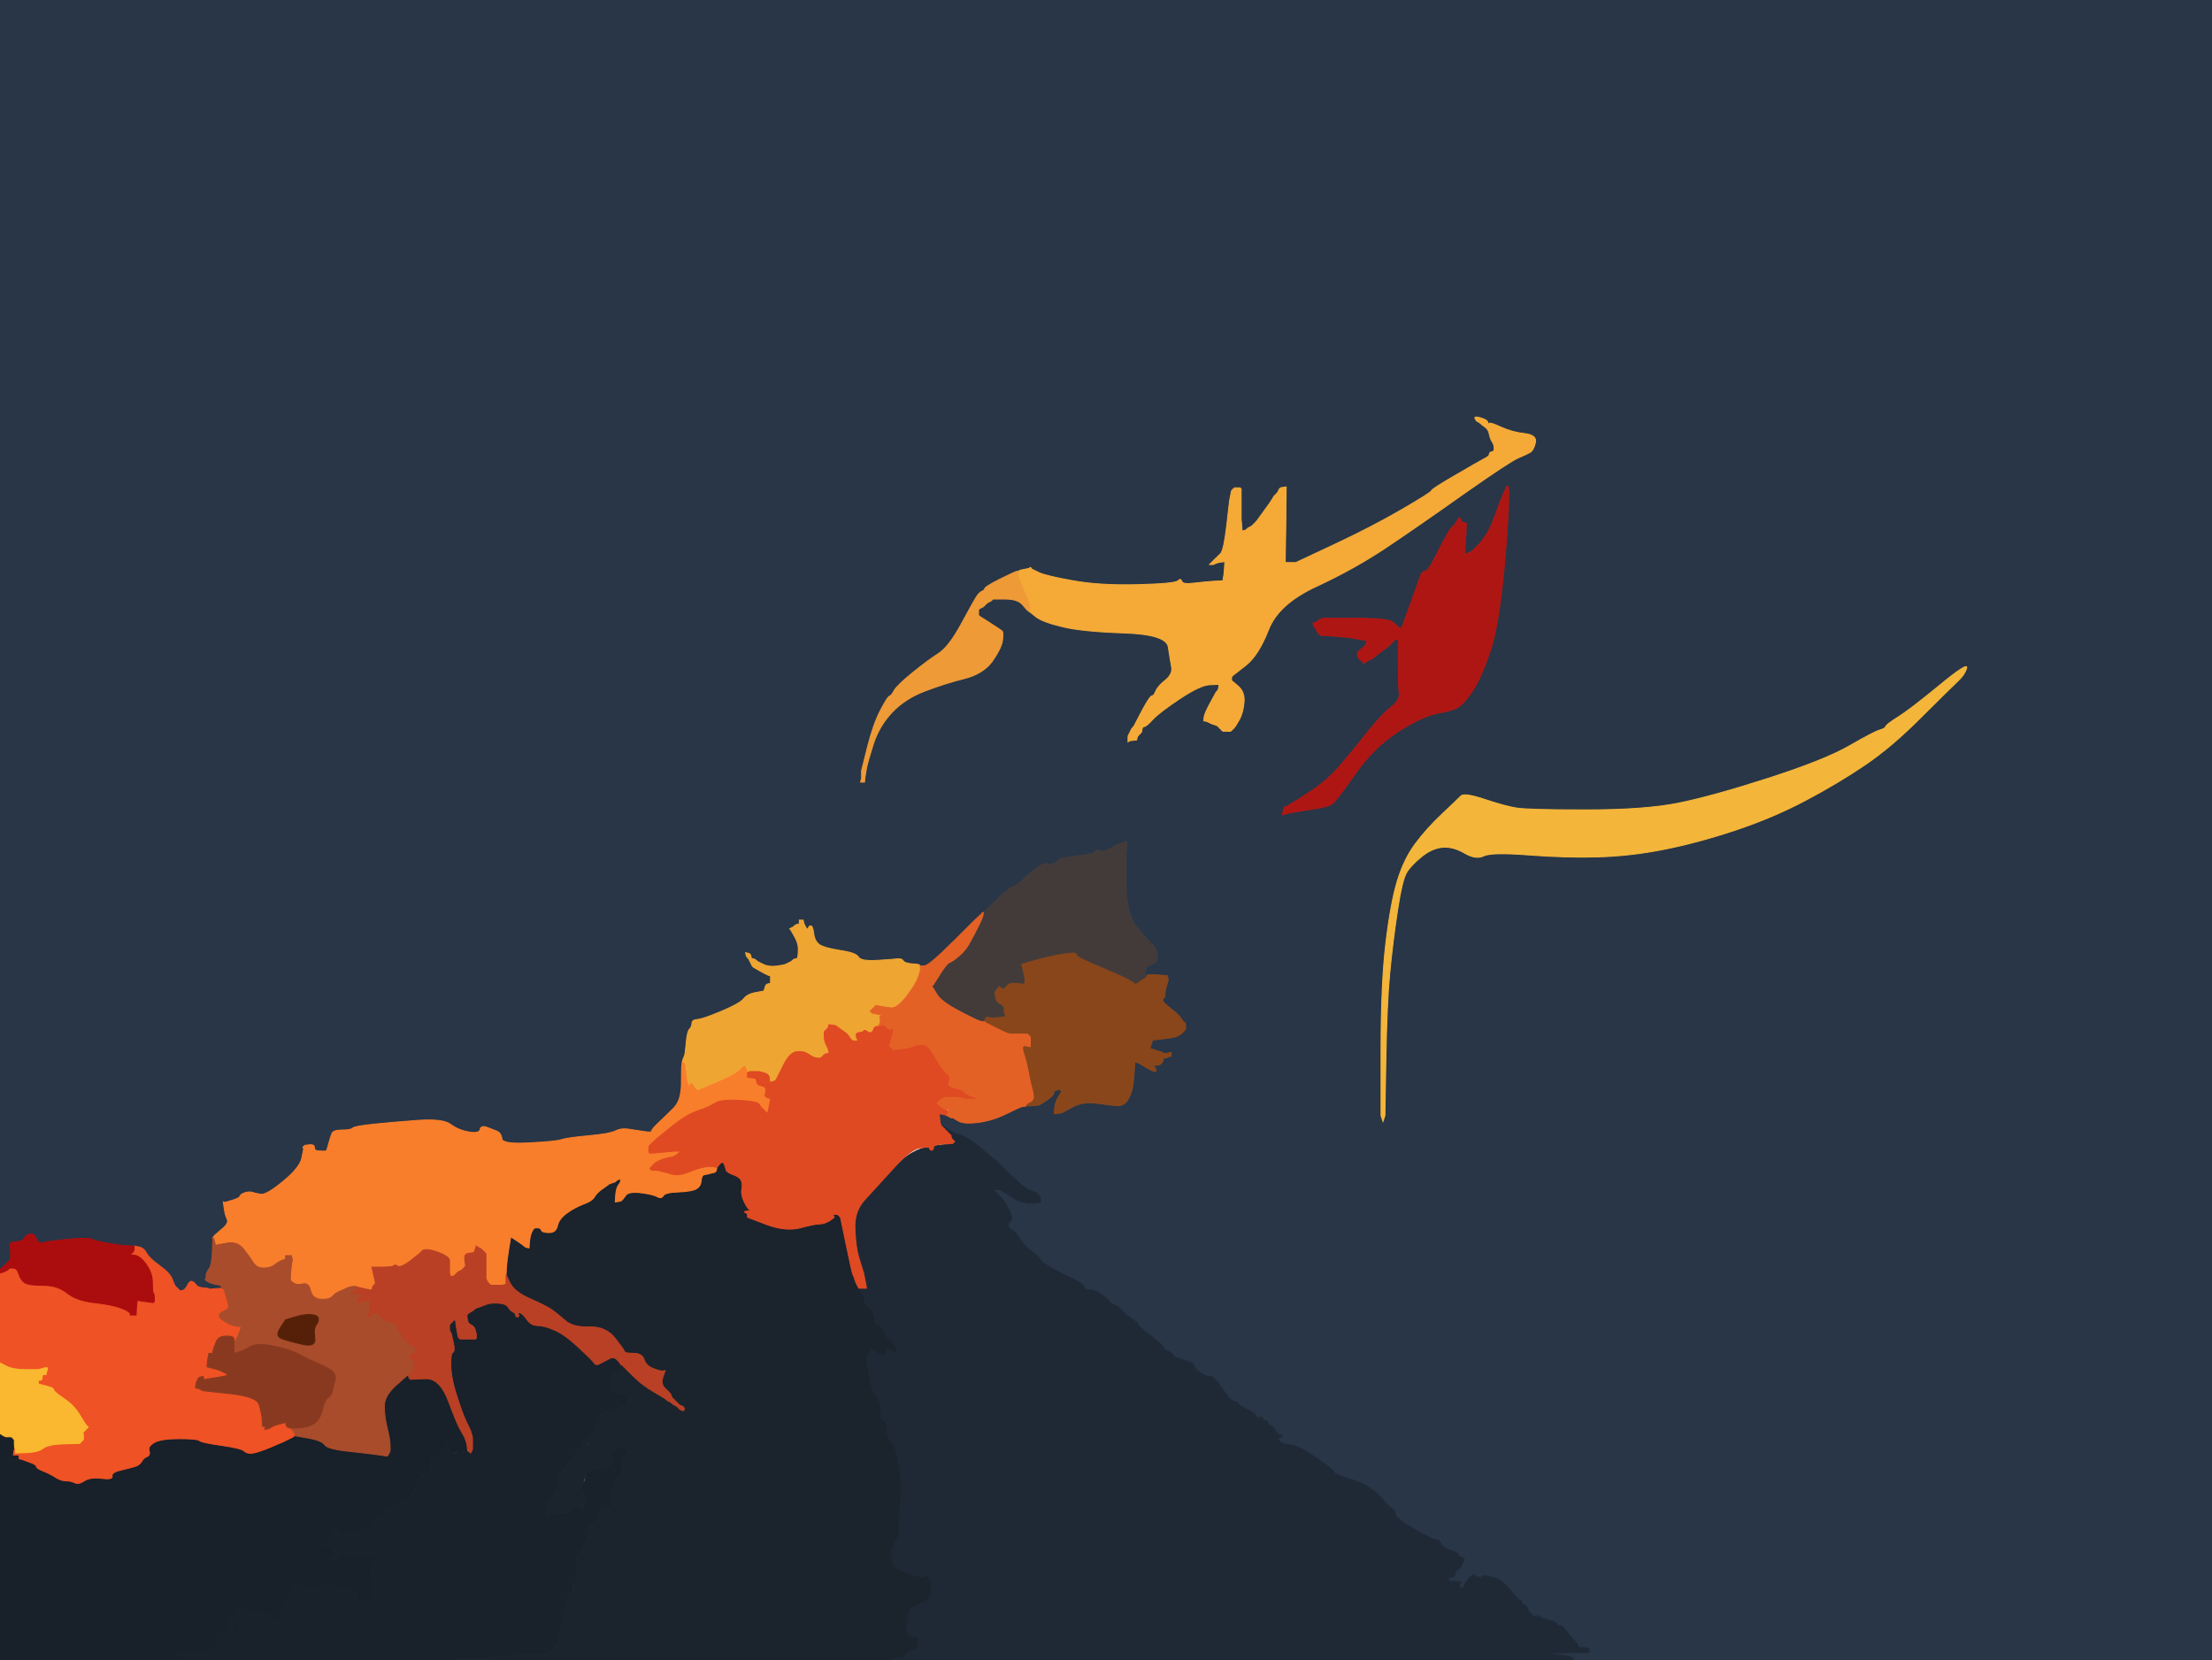 <!-- Created with clker.com Auto tracing tool http://www.clker.com) --> 
<svg 
   xmlns='http://www.w3.org/2000/svg'
   width='1154'
   height='866'>
<path style='opacity:1;fill:#283647;fill-rule:evenodd;stroke:#283647;stroke-width:0.5px;stroke-linecap:butt;stroke-linejoin:miter;stroke-opacity:1;' d='M 0.0 331.0 L 0.0 0.0 L 577.0 0.0 L 1154.0 0.0 L 1154.0 433.0 L 1154.0 866.0 L 987.5 866.0 L 821.0 866.0 L 820.8 865.5 L 820.5 865.0 L 820.2 864.8 L 820.0 864.5 L 817.5 864.0 L 815.0 863.5 L 810.0 863.0 L 805.0 862.5 L 817.0 862.2 L 829.0 862.0 L 829.0 861.0 L 829.0 860.0 L 828.0 859.8 L 827.0 859.5 L 826.0 859.5 L 825.0 859.5 L 824.5 859.5 L 824.0 859.5 L 823.8 859.2 L 823.5 859.0 L 823.0 858.0 Q 822.5 857.0 821.5 856.0 Q 820.5 855.0 818.2 852.2 Q 816.0 849.5 815.5 848.8 Q 815.0 848.0 813.5 848.0 Q 812.0 848.0 812.0 847.0 Q 812.0 846.0 807.5 845.0 Q 803.0 844.0 802.8 843.0 Q 802.5 842.0 802.0 843.0 Q 801.5 844.0 799.8 842.8 Q 798.0 841.5 797.0 839.2 Q 796.0 837.0 795.0 837.0 Q 794.0 837.0 794.0 836.0 Q 794.0 835.0 793.0 834.8 Q 792.0 834.5 787.8 829.2 Q 783.5 824.0 778.8 822.8 Q 774.0 821.5 773.5 822.2 Q 773.0 823.0 771.5 822.8 Q 770.0 822.5 769.5 821.8 Q 769.0 821.0 767.2 822.5 Q 765.5 824.0 764.5 826.0 L 763.5 828.0 L 763.2 828.2 L 763.0 828.5 L 762.5 828.5 L 762.0 828.5 L 761.8 828.2 L 761.5 828.0 L 761.2 827.8 L 761.0 827.5 L 761.2 827.2 L 761.5 827.0 L 761.8 826.0 L 762.0 825.0 L 759.0 825.0 L 756.0 825.0 L 756.0 824.0 L 756.0 823.0 L 757.5 822.8 Q 759.0 822.5 759.2 820.8 Q 759.5 819.0 760.8 818.5 Q 762.0 818.0 762.8 816.0 L 763.5 814.0 L 763.8 813.8 L 764.0 813.5 L 763.8 813.2 L 763.5 813.0 L 763.2 812.8 L 763.0 812.5 L 762.0 812.2 Q 761.0 812.0 760.8 811.0 Q 760.5 810.0 756.8 808.8 Q 753.0 807.5 751.8 805.2 Q 750.5 803.0 749.2 803.2 Q 748.0 803.5 738.0 797.8 Q 728.0 792.0 728.0 790.0 Q 728.0 788.0 726.2 787.0 Q 724.5 786.0 719.8 780.5 Q 715.0 775.0 705.5 772.0 Q 696.0 769.0 696.0 768.0 Q 696.0 767.0 688.5 761.8 Q 681.0 756.5 677.5 755.0 Q 674.0 753.5 671.5 753.5 Q 669.0 753.5 667.5 751.8 Q 666.0 750.0 668.0 749.8 Q 670.0 749.5 668.0 748.5 Q 666.0 747.5 665.0 745.8 Q 664.0 744.0 663.0 743.8 Q 662.0 743.5 661.5 742.2 Q 661.0 741.0 660.0 741.0 Q 659.0 741.0 658.8 740.0 Q 658.5 739.0 657.2 739.5 Q 656.0 740.0 655.2 738.5 Q 654.5 737.0 650.2 735.0 Q 646.0 733.0 645.8 732.0 Q 645.5 731.0 643.8 731.0 Q 642.0 731.0 637.5 724.2 Q 633.0 717.5 631.5 718.0 Q 630.0 718.5 626.5 716.2 Q 623.0 714.0 623.0 712.5 Q 623.0 711.0 617.5 709.5 Q 612.0 708.0 612.0 707.0 Q 612.0 706.0 609.5 705.0 Q 607.0 704.0 607.0 703.0 Q 607.0 702.0 600.5 697.0 Q 594.0 692.0 593.8 691.0 Q 593.5 690.0 590.8 688.2 Q 588.0 686.5 585.5 683.8 Q 583.0 681.0 581.5 680.8 Q 580.0 680.5 578.8 678.8 Q 577.5 677.0 573.8 674.8 Q 570.0 672.5 568.0 672.8 Q 566.0 673.0 565.5 671.2 Q 565.0 669.5 558.5 666.5 Q 552.0 663.5 547.5 660.8 Q 543.0 658.0 542.8 657.0 Q 542.5 656.0 538.8 653.2 Q 535.0 650.5 532.0 646.2 Q 529.0 642.0 528.0 641.8 Q 527.0 641.5 526.2 639.8 Q 525.5 638.0 526.8 637.5 Q 528.0 637.0 527.8 635.0 Q 527.5 633.0 525.5 629.5 L 523.5 626.0 L 523.2 625.8 L 523.0 625.5 L 522.8 625.2 L 522.5 625.0 L 522.2 624.8 L 522.0 624.5 L 521.8 624.2 L 521.5 624.0 L 521.2 623.8 L 521.0 623.5 L 520.8 623.2 L 520.5 623.0 L 520.2 622.8 L 520.0 622.5 L 519.8 622.2 L 519.5 622.0 L 519.2 621.8 L 519.0 621.5 L 518.8 621.2 L 518.5 621.0 L 518.2 620.8 L 518.0 620.5 L 520.0 620.5 L 522.0 620.5 L 522.2 620.8 L 522.5 621.0 L 522.8 621.2 L 523.0 621.5 L 524.0 622.0 L 525.0 622.5 L 528.0 624.5 Q 531.0 626.5 533.5 627.0 L 536.0 627.5 L 538.5 627.5 L 541.0 627.5 L 542.0 627.2 L 543.0 627.0 L 542.8 625.5 L 542.5 624.0 L 542.2 623.8 L 542.0 623.5 L 541.8 623.2 L 541.5 623.0 L 541.2 622.8 L 541.0 622.5 L 540.0 622.0 L 539.0 621.5 L 537.5 621.0 Q 536.0 620.5 534.0 619.0 Q 532.0 617.5 526.2 611.8 Q 520.5 606.0 518.8 604.8 Q 517.0 603.5 510.5 598.0 Q 504.0 592.5 500.0 592.2 L 496.0 592.0 L 495.8 591.5 Q 495.5 591.0 495.2 591.0 L 495.0 591.0 L 494.8 590.5 Q 494.5 590.0 494.2 590.0 L 494.0 590.0 L 493.8 589.5 L 493.5 589.0 L 493.2 589.0 L 493.0 589.0 L 492.8 588.5 L 492.5 588.0 L 492.2 588.0 L 492.0 588.0 L 491.8 587.5 L 491.5 587.0 L 491.2 587.0 L 491.0 587.0 L 490.8 586.5 L 490.5 586.0 L 490.2 583.5 L 490.0 581.0 L 491.5 581.2 L 493.0 581.5 L 493.5 581.8 L 494.0 582.0 L 494.2 582.0 L 494.5 582.0 L 494.8 582.2 L 495.0 582.5 L 495.5 582.8 L 496.0 583.0 L 496.5 583.0 L 497.0 583.0 L 500.0 584.8 Q 503.0 586.5 510.5 585.5 Q 518.0 584.5 525.0 581.0 Q 532.0 577.5 533.5 577.2 L 535.0 577.0 L 538.5 576.8 L 542.0 576.5 L 544.8 574.8 Q 547.5 573.0 547.8 572.8 L 548.0 572.5 L 548.2 572.2 L 548.5 572.0 L 548.8 571.8 L 549.0 571.5 L 549.2 571.2 L 549.5 571.0 L 549.8 570.0 L 550.0 569.0 L 551.0 568.8 L 552.0 568.5 L 552.2 568.2 L 552.5 568.0 L 552.8 568.2 L 553.0 568.5 L 553.2 568.8 L 553.5 569.0 L 553.8 569.2 L 554.0 569.5 L 553.8 569.8 L 553.5 570.0 L 552.0 572.5 Q 550.5 575.0 550.2 578.0 L 550.0 581.0 L 552.0 580.8 L 554.0 580.5 L 559.5 577.5 Q 565.0 574.5 572.0 575.5 Q 579.0 576.5 582.8 576.8 Q 586.5 577.0 588.5 573.5 Q 590.5 570.0 591.0 566.5 Q 591.5 563.0 591.8 558.5 L 592.0 554.0 L 593.0 554.2 L 594.0 554.5 L 597.5 556.2 Q 601.0 558.0 600.5 556.8 Q 600.0 555.5 601.0 555.5 Q 602.0 555.5 603.5 555.5 L 605.0 555.5 L 605.2 555.2 L 605.5 555.0 L 605.8 554.8 L 606.0 554.5 L 606.2 554.2 L 606.5 554.0 L 606.8 553.0 L 607.0 552.0 L 608.0 552.0 L 609.0 552.0 L 609.0 551.0 L 609.0 550.0 L 608.0 549.8 L 607.0 549.5 L 606.8 549.2 Q 606.5 549.0 603.2 548.0 L 600.0 547.0 L 599.8 546.0 L 599.5 545.0 L 599.2 544.8 L 599.0 544.5 L 598.0 544.0 L 597.0 543.5 L 599.0 543.0 L 601.0 542.5 L 601.2 542.2 L 601.5 542.0 L 601.8 542.2 L 602.0 542.5 L 607.8 541.8 Q 613.5 541.0 613.8 540.8 L 614.0 540.5 L 615.0 540.0 L 616.0 539.5 L 616.2 539.2 L 616.5 539.0 L 616.8 538.8 L 617.0 538.5 L 617.2 538.2 L 617.5 538.0 L 617.8 537.8 L 618.0 537.5 L 618.2 537.2 L 618.5 537.0 L 618.5 535.5 L 618.5 534.0 L 618.2 533.8 L 618.0 533.5 L 617.8 533.2 L 617.5 533.0 L 617.2 532.8 Q 617.0 532.5 615.8 530.8 Q 614.5 529.0 610.0 525.5 Q 605.5 522.0 606.8 521.0 Q 608.0 520.0 607.8 519.0 Q 607.5 518.0 608.5 514.5 L 609.5 511.0 L 609.2 510.0 L 609.0 509.0 L 606.5 508.8 Q 604.0 508.5 601.5 508.5 L 599.0 508.5 L 598.8 508.8 L 598.5 509.0 L 598.2 509.0 L 598.0 509.0 L 597.8 509.0 L 597.5 509.0 L 597.5 507.5 L 597.5 506.0 L 598.0 505.0 Q 598.5 504.0 601.2 503.0 Q 604.0 502.0 603.8 498.5 Q 603.5 495.0 601.2 492.8 Q 599.0 490.5 593.2 483.8 Q 587.5 477.0 587.5 461.0 L 587.5 445.0 L 587.8 442.0 L 588.0 439.0 L 587.0 439.2 L 586.0 439.5 L 584.5 440.0 L 583.0 440.5 L 582.0 441.0 Q 581.0 441.5 578.5 443.0 Q 576.0 444.5 574.0 443.8 Q 572.0 443.0 571.5 444.2 Q 571.0 445.5 562.0 446.5 Q 553.0 447.5 552.2 448.8 Q 551.5 450.0 548.2 450.8 Q 545.0 451.5 546.0 450.5 Q 547.0 449.5 543.0 451.5 Q 539.0 453.5 534.8 457.8 Q 530.5 462.0 528.2 462.8 Q 526.0 463.5 519.5 469.8 L 513.0 476.0 L 512.5 476.2 Q 512.0 476.5 512.0 476.8 L 512.0 477.0 L 511.5 477.2 Q 511.0 477.5 498.8 489.8 Q 486.5 502.0 483.8 503.5 L 481.0 505.0 L 480.8 504.5 Q 480.5 504.0 480.2 504.0 L 480.0 504.0 L 479.8 503.5 Q 479.5 503.0 475.8 502.8 Q 472.0 502.5 471.2 501.2 Q 470.5 500.0 468.2 500.2 Q 466.0 500.5 457.5 501.0 Q 449.0 501.5 447.8 499.2 Q 446.5 497.0 438.2 495.8 Q 430.0 494.5 427.5 492.8 Q 425.0 491.0 424.5 487.0 Q 424.0 483.0 423.0 483.0 Q 422.0 483.0 421.8 484.0 Q 421.5 485.0 421.0 484.5 L 420.5 484.0 L 420.0 483.0 L 419.5 482.0 L 419.2 481.0 L 419.0 480.0 L 418.0 480.0 L 417.0 480.0 L 417.0 481.0 L 417.0 482.0 L 416.0 482.2 L 415.0 482.5 L 414.8 482.8 L 414.5 483.0 L 414.2 483.2 L 414.0 483.5 L 413.0 484.0 L 412.0 484.5 L 412.2 484.8 L 412.5 485.0 L 414.5 488.5 Q 416.5 492.0 416.5 495.0 Q 416.5 498.0 416.2 499.0 L 416.0 500.0 L 415.0 500.2 L 414.0 500.5 L 413.8 500.8 L 413.5 501.0 L 413.2 501.2 L 413.0 501.5 L 412.0 502.0 L 411.0 502.5 L 410.0 503.0 Q 409.0 503.5 405.0 504.0 Q 401.0 504.5 398.0 503.0 L 395.0 501.5 L 394.8 501.2 L 394.5 501.0 L 394.2 500.8 L 394.0 500.5 L 393.0 500.2 L 392.0 500.0 L 391.8 499.0 L 391.5 498.0 L 391.2 497.8 L 391.0 497.5 L 390.0 497.2 L 389.0 497.0 L 389.2 498.0 L 389.5 499.0 L 389.8 499.2 L 390.0 499.5 L 390.2 499.8 L 390.5 500.0 L 391.0 501.0 L 391.5 502.0 L 392.0 503.0 L 392.5 504.0 L 392.8 504.2 L 393.0 504.5 L 396.5 506.5 Q 400.0 508.5 401.0 508.8 L 402.0 509.0 L 402.0 511.0 L 402.0 513.0 L 401.0 513.2 L 400.0 513.5 L 399.8 513.8 L 399.5 514.0 L 399.0 515.5 L 398.5 517.0 L 394.2 517.8 Q 390.0 518.5 388.0 521.0 Q 386.0 523.5 376.5 527.5 Q 367.0 531.5 364.0 531.8 Q 361.0 532.0 361.0 533.8 Q 361.0 535.5 359.8 536.8 Q 358.5 538.0 358.0 544.0 Q 357.5 550.0 357.2 551.5 L 357.0 553.0 L 356.8 553.0 Q 356.5 553.0 356.2 553.5 L 356.0 554.0 L 355.8 555.0 Q 355.5 556.0 355.5 565.0 Q 355.5 574.0 351.5 578.0 Q 347.5 582.0 343.8 585.5 Q 340.0 589.0 340.0 590.0 Q 340.0 591.0 335.5 590.2 Q 331.0 589.5 327.5 589.0 Q 324.0 588.5 321.0 590.0 Q 318.0 591.5 307.0 592.5 Q 296.0 593.5 293.0 594.5 Q 290.0 595.5 276.0 596.2 Q 262.0 597.0 261.8 594.0 Q 261.5 591.0 259.0 590.0 Q 256.5 589.0 253.8 588.0 Q 251.0 587.0 250.5 589.2 Q 250.0 591.5 244.5 590.5 Q 239.0 589.5 235.0 586.5 Q 231.0 583.5 217.5 584.5 Q 204.0 585.5 194.5 586.5 Q 185.0 587.5 184.0 588.5 Q 183.0 589.5 178.5 589.5 Q 174.0 589.5 173.2 591.2 Q 172.5 593.0 171.5 596.5 L 170.5 600.0 L 170.2 600.2 L 170.0 600.5 L 168.0 600.5 Q 166.0 600.5 165.0 600.2 Q 164.0 600.0 164.0 598.5 Q 164.0 597.0 161.5 597.2 L 159.0 597.5 L 158.8 597.8 L 158.5 598.0 L 158.2 598.2 L 158.0 598.5 L 158.2 598.8 L 158.5 599.0 L 157.5 604.0 Q 156.5 609.0 147.8 616.2 Q 139.0 623.5 136.0 623.0 Q 133.0 622.5 131.5 622.0 Q 130.0 621.5 127.8 622.2 Q 125.5 623.0 125.2 624.0 Q 125.0 625.0 121.0 626.2 Q 117.0 627.5 116.8 627.2 L 116.5 627.0 L 117.0 630.5 Q 117.5 634.0 118.5 636.0 Q 119.5 638.0 116.2 640.8 Q 113.0 643.5 112.8 643.8 L 112.5 644.0 L 112.2 644.2 L 112.0 644.5 L 111.8 644.8 L 111.5 645.0 L 111.2 645.5 L 111.0 646.0 L 110.8 653.0 Q 110.5 660.0 109.0 662.0 Q 107.5 664.0 107.5 665.5 L 107.5 667.0 L 107.2 667.2 L 107.0 667.5 L 107.2 667.8 L 107.5 668.0 L 108.8 668.8 Q 110.0 669.5 112.5 670.0 L 115.0 670.5 L 116.0 670.8 L 117.0 671.0 L 117.0 672.0 L 117.0 673.0 L 116.0 672.8 L 115.0 672.5 L 112.5 672.5 L 110.0 672.5 L 109.5 672.5 L 109.0 672.5 L 108.8 672.2 Q 108.5 672.0 105.8 671.8 Q 103.0 671.5 102.2 670.2 Q 101.5 669.0 100.2 668.5 Q 99.0 668.0 97.8 670.5 Q 96.5 673.0 95.2 673.2 L 94.0 673.5 L 93.8 673.2 L 93.5 673.0 L 93.2 672.8 L 93.0 672.5 L 92.8 672.2 L 92.5 672.0 L 92.2 671.8 Q 92.0 671.5 91.5 671.0 Q 91.0 670.5 89.8 667.2 Q 88.5 664.0 83.2 660.2 Q 78.0 656.5 76.5 653.8 Q 75.0 651.0 72.5 650.5 L 70.0 650.0 L 68.8 650.0 Q 67.5 650.0 64.8 649.8 Q 62.0 649.5 56.0 648.5 Q 50.0 647.5 48.0 646.5 Q 46.0 645.5 35.5 646.5 Q 25.0 647.5 22.5 648.2 Q 20.0 649.0 19.0 646.2 Q 18.0 643.5 15.8 643.8 Q 13.5 644.0 12.8 645.8 Q 12.0 647.5 8.5 647.8 Q 5.0 648.0 5.2 649.5 Q 5.5 651.0 5.5 654.0 L 5.5 657.0 L 5.2 657.2 L 5.0 657.5 L 4.8 657.8 L 4.5 658.0 L 4.2 658.2 L 4.0 658.5 L 3.8 658.8 L 3.5 659.0 L 3.2 659.2 L 3.0 659.5 L 2.8 659.8 L 2.5 660.0 L 2.2 660.2 L 2.0 660.5 L 1.8 660.8 L 1.5 661.0 L 1.2 661.2 L 1.0 661.5 L 0.5 661.8 L 0.0 662.0 L 0.0 331.0 z 
M 649.8 347.2 L 643.0 352.5 L 642.8 352.8 L 642.5 353.0 L 642.5 354.0 L 642.5 355.0 L 646.0 358.0 Q 649.5 361.0 649.0 366.5 Q 648.5 372.0 646.5 375.5 Q 644.5 379.0 644.2 379.2 L 644.0 379.5 L 643.8 379.8 L 643.5 380.0 L 643.2 380.2 L 643.0 380.5 L 642.8 380.8 L 642.5 381.0 L 642.2 381.2 L 642.0 381.5 L 640.0 381.5 L 638.0 381.5 L 637.8 381.2 L 637.5 381.0 L 637.2 380.8 L 637.0 380.5 L 636.8 380.2 L 636.5 380.0 L 636.2 379.8 L 636.0 379.5 L 635.8 379.2 L 635.5 379.0 L 635.2 378.8 L 635.0 378.5 L 633.5 378.0 L 632.0 377.5 L 631.0 377.0 L 630.0 376.5 L 629.0 376.2 L 628.0 376.0 L 628.2 374.0 Q 628.5 372.0 631.5 366.5 L 634.5 361.0 L 634.8 360.8 L 635.0 360.5 L 635.2 360.2 L 635.5 360.0 L 635.8 358.5 L 636.0 357.0 L 631.0 357.2 Q 626.0 357.5 615.5 364.5 Q 605.0 371.5 601.5 375.2 Q 598.0 379.0 597.0 379.0 Q 596.0 379.0 595.8 380.5 L 595.5 382.0 L 595.2 382.2 L 595.0 382.5 L 594.8 382.8 L 594.5 383.0 L 594.2 383.2 L 594.0 383.5 L 593.8 383.8 L 593.5 384.0 L 593.2 385.0 L 593.0 386.0 L 591.0 386.2 L 589.0 386.5 L 588.8 386.8 L 588.5 387.0 L 588.5 385.5 L 588.5 384.0 L 589.0 383.0 L 589.5 382.0 L 590.0 381.0 L 590.5 380.0 L 590.8 379.8 L 591.0 379.5 L 591.2 379.2 L 591.5 379.0 L 592.0 378.0 Q 592.5 377.0 596.2 370.0 Q 600.0 363.0 601.0 363.0 Q 602.0 363.0 603.0 360.5 Q 604.0 358.0 608.0 354.8 Q 612.0 351.5 611.2 347.8 Q 610.5 344.0 609.5 337.5 Q 608.5 331.0 586.8 330.2 Q 565.0 329.5 554.5 327.0 Q 544.0 324.5 540.5 321.8 L 537.0 319.0 L 536.5 318.8 Q 536.0 318.5 533.5 315.5 Q 531.0 312.5 524.5 312.5 L 518.0 312.5 L 517.8 312.8 L 517.5 313.0 L 517.2 313.2 L 517.0 313.5 L 516.0 314.0 L 515.0 314.5 L 514.8 314.8 L 514.5 315.0 L 514.2 315.2 L 514.0 315.5 L 513.8 315.8 L 513.5 316.0 L 513.2 316.2 L 513.0 316.5 L 512.0 317.0 L 511.0 317.5 L 510.8 317.8 L 510.5 318.0 L 510.5 319.5 L 510.5 321.0 L 510.8 321.2 L 511.0 321.5 L 516.5 325.0 Q 522.0 328.5 522.8 329.2 Q 523.5 330.0 523.0 334.0 Q 522.5 338.0 517.8 344.8 Q 513.0 351.5 503.0 354.0 Q 493.0 356.5 482.5 360.5 Q 472.0 364.5 465.2 371.8 Q 458.5 379.0 455.5 388.5 Q 452.5 398.0 452.0 401.0 L 451.5 404.0 L 451.2 406.0 L 451.0 408.0 L 450.0 408.0 L 449.0 408.0 L 449.2 407.0 L 449.5 406.0 L 449.5 405.5 L 449.5 405.0 L 449.5 403.5 L 449.5 402.0 L 452.5 390.0 Q 455.5 378.0 459.2 370.8 Q 463.0 363.5 464.0 363.2 Q 465.0 363.0 466.5 360.2 Q 468.0 357.5 476.0 351.0 Q 484.0 344.5 489.5 341.0 Q 495.0 337.5 501.5 325.5 Q 508.0 313.5 509.5 311.2 Q 511.0 309.0 512.2 308.5 Q 513.5 308.0 513.8 307.0 Q 514.0 306.0 521.5 302.2 Q 529.0 298.5 530.0 298.2 L 531.0 298.0 L 531.2 298.0 L 531.5 298.0 L 531.8 297.8 L 532.0 297.5 L 534.5 297.0 L 537.0 296.5 L 537.2 296.2 L 537.5 296.0 L 537.8 296.2 L 538.0 296.5 L 538.2 296.8 L 538.5 297.0 L 542.2 298.8 Q 546.0 300.5 560.0 303.0 Q 574.0 305.5 593.5 305.0 Q 613.0 304.5 614.5 303.0 Q 616.0 301.5 616.5 303.2 Q 617.0 305.0 623.0 304.2 Q 629.0 303.5 633.5 303.2 L 638.0 303.0 L 638.2 301.5 L 638.5 300.0 L 638.8 296.5 L 639.0 293.0 L 637.0 293.2 Q 635.0 293.5 634.0 294.0 L 633.0 294.5 L 632.0 294.5 L 631.0 294.5 L 631.2 294.2 L 631.5 294.0 L 631.8 293.8 L 632.0 293.5 L 632.2 293.2 L 632.5 293.0 L 632.8 292.8 L 633.0 292.5 L 633.2 292.2 L 633.5 292.0 L 633.8 291.8 L 634.0 291.5 L 634.2 291.2 L 634.5 291.0 L 634.8 290.8 Q 635.0 290.5 636.8 288.8 Q 638.5 287.0 640.0 274.0 L 641.5 261.0 L 642.0 258.5 L 642.5 256.0 L 642.8 255.8 L 643.0 255.5 L 643.2 255.2 L 643.5 255.0 L 643.8 254.8 L 644.0 254.5 L 645.5 254.5 L 647.0 254.5 L 647.2 254.8 L 647.5 255.0 L 647.5 262.0 Q 647.5 269.0 647.5 270.0 L 647.5 271.0 L 647.8 274.0 L 648.0 277.0 L 649.0 276.8 L 650.0 276.5 L 650.2 276.2 L 650.5 276.0 L 650.8 275.8 L 651.0 275.5 L 652.0 275.0 L 653.0 274.5 L 653.2 274.2 L 653.5 274.0 L 653.8 273.8 L 654.0 273.5 L 654.2 273.2 L 654.5 273.0 L 654.8 272.8 L 655.0 272.5 L 655.2 272.2 L 655.5 272.0 L 659.5 266.5 Q 663.5 261.0 664.0 260.0 L 664.5 259.0 L 664.8 258.8 L 665.0 258.5 L 665.2 258.2 L 665.5 258.0 L 665.8 257.8 L 666.0 257.5 L 666.2 257.2 L 666.5 257.0 L 667.0 256.0 L 667.5 255.0 L 667.8 254.8 L 668.0 254.5 L 669.5 254.2 L 671.0 254.0 L 670.8 273.5 L 670.5 293.0 L 670.2 293.2 L 670.0 293.5 L 673.0 293.5 L 676.0 293.5 L 695.8 284.2 Q 715.5 275.0 731.0 266.0 Q 746.5 257.0 746.8 256.0 Q 747.0 255.0 759.5 247.8 Q 772.0 240.5 774.5 239.2 Q 777.0 238.0 777.0 237.0 Q 777.0 236.0 778.0 235.8 L 779.0 235.5 L 779.2 235.2 L 779.5 235.0 L 779.5 233.5 Q 779.5 232.0 778.5 230.5 Q 777.5 229.0 777.0 226.5 Q 776.5 224.0 774.8 222.8 L 773.0 221.5 L 772.8 221.2 L 772.5 221.0 L 772.2 220.8 L 772.0 220.5 L 771.0 220.0 Q 770.0 219.5 769.5 218.2 Q 769.0 217.0 772.5 218.0 Q 776.0 219.0 776.2 220.5 Q 776.5 222.0 776.8 221.0 Q 777.0 220.0 783.0 222.8 Q 789.0 225.5 795.5 226.2 Q 802.0 227.0 801.0 231.0 Q 800.0 235.0 798.2 236.0 Q 796.5 237.0 792.2 238.8 Q 788.0 240.5 764.2 257.2 Q 740.5 274.0 723.8 285.2 Q 707.0 296.5 687.0 305.8 Q 667.0 315.0 661.8 328.5 Q 656.5 342.0 649.8 347.2 z 
M 684.2 422.2 L 676.0 423.5 L 673.5 424.0 L 671.0 424.5 L 670.0 424.8 L 669.0 425.0 L 669.2 424.0 L 669.5 423.0 L 669.8 422.0 L 670.0 421.0 L 671.0 420.8 L 672.0 420.5 L 672.2 420.2 L 672.5 420.0 L 672.8 419.8 L 673.0 419.5 L 674.0 419.0 L 675.0 418.5 L 683.5 413.0 Q 692.0 407.5 698.8 399.8 Q 705.5 392.0 713.2 382.2 Q 721.0 372.5 725.8 368.8 Q 730.5 365.0 730.0 362.0 Q 729.5 359.0 729.5 346.5 L 729.5 334.0 L 729.8 333.8 L 730.0 333.5 L 729.0 333.5 L 728.0 333.5 L 727.8 333.8 L 727.5 334.0 L 727.2 334.2 L 727.0 334.5 L 726.8 334.8 L 726.5 335.0 L 726.2 335.2 L 726.0 335.5 L 725.8 335.8 L 725.5 336.0 L 725.2 336.2 L 725.0 336.5 L 724.8 336.8 Q 724.5 337.0 720.2 340.2 L 716.0 343.5 L 715.0 344.0 L 714.0 344.5 L 713.0 345.0 L 712.0 345.5 L 711.8 345.8 L 711.5 346.0 L 711.2 345.8 L 711.0 345.5 L 710.8 345.2 L 710.5 345.0 L 710.2 344.8 L 710.0 344.5 L 709.8 344.2 L 709.5 344.0 L 709.2 343.8 L 709.0 343.5 L 708.8 343.2 L 708.5 343.0 L 708.2 341.5 Q 708.0 340.0 710.2 338.5 Q 712.5 337.0 712.8 335.5 L 713.0 334.0 L 711.0 333.8 L 709.0 333.5 L 706.5 333.0 Q 704.0 332.5 697.5 332.0 L 691.0 331.5 L 690.0 331.5 L 689.0 331.5 L 688.8 331.2 L 688.5 331.0 L 688.2 330.8 L 688.0 330.5 L 687.8 330.2 L 687.5 330.0 L 687.0 329.0 L 686.5 328.0 L 686.2 327.8 L 686.0 327.5 L 685.8 327.2 L 685.5 327.0 L 685.2 326.0 L 685.0 325.0 L 686.0 324.8 L 687.0 324.5 L 687.2 324.2 L 687.5 324.0 L 687.8 323.8 L 688.0 323.5 L 689.0 323.0 L 690.0 322.5 L 707.0 322.5 Q 724.0 322.5 726.5 324.5 Q 729.0 326.5 729.2 326.8 L 729.5 327.0 L 729.8 327.2 L 730.0 327.5 L 730.2 327.8 L 730.5 328.0 L 730.8 327.8 L 731.0 327.5 L 731.2 327.2 L 731.5 327.0 L 736.0 314.5 Q 740.5 302.0 741.2 300.0 Q 742.0 298.0 743.5 298.0 Q 745.0 298.0 748.8 290.5 Q 752.5 283.0 754.5 279.5 Q 756.5 276.0 756.8 275.8 L 757.0 275.5 L 757.2 275.2 L 757.5 275.0 L 757.8 274.8 L 758.0 274.5 L 758.2 274.2 L 758.5 274.0 L 758.8 273.8 L 759.0 273.5 L 759.2 273.2 L 759.5 273.0 L 760.0 272.0 L 760.5 271.0 L 760.8 270.8 L 761.0 270.5 L 761.2 270.2 L 761.5 270.0 L 762.0 271.0 L 762.5 272.0 L 762.8 272.2 L 763.0 272.5 L 764.0 272.8 L 765.0 273.0 L 764.8 278.0 Q 764.5 283.0 764.2 286.0 L 764.0 289.0 L 765.0 288.8 L 766.0 288.5 L 767.0 288.0 L 768.0 287.5 L 768.2 287.2 L 768.5 287.0 L 768.8 286.8 L 769.0 286.5 L 769.2 286.2 L 769.5 286.0 L 769.8 285.8 L 770.0 285.5 L 770.2 285.2 L 770.5 285.0 L 770.8 284.8 L 771.0 284.5 L 771.2 284.2 L 771.5 284.0 L 771.8 283.8 L 772.0 283.5 L 772.2 283.2 Q 772.5 283.0 775.0 279.5 Q 777.5 276.0 780.5 267.5 Q 783.5 259.0 786.0 254.0 Q 788.5 249.0 785.5 287.0 Q 782.5 325.0 777.5 339.5 Q 772.5 354.0 768.5 360.0 Q 764.5 366.0 761.8 368.2 Q 759.0 370.5 750.5 372.0 Q 742.0 373.5 729.2 381.8 Q 716.5 390.0 706.8 404.0 Q 697.0 418.0 694.8 419.5 Q 692.5 421.0 684.2 422.2 z 
M 723.0 553.0 L 722.5 582.0 L 722.0 583.5 L 721.5 585.0 L 721.0 583.5 L 720.5 582.0 L 720.5 547.5 Q 720.5 513.0 723.0 492.0 Q 725.5 471.0 729.0 459.5 Q 732.5 448.0 738.5 440.0 Q 744.5 432.0 752.5 424.5 Q 760.5 417.0 762.2 415.2 Q 764.0 413.5 774.5 417.0 Q 785.0 420.5 791.0 421.5 Q 797.0 422.5 827.5 422.5 Q 858.0 422.5 875.5 419.0 Q 893.0 415.5 922.5 406.0 Q 952.0 396.5 965.0 389.0 Q 978.0 381.5 980.8 380.8 Q 983.5 380.0 983.8 379.0 Q 984.0 378.0 990.0 374.2 Q 996.0 370.5 1011.5 357.8 Q 1027.0 345.0 1026.0 348.5 Q 1025.0 352.0 1021.2 355.5 Q 1017.5 359.0 1002.2 374.2 Q 987.0 389.5 973.0 399.0 Q 959.0 408.5 942.0 417.5 Q 925.0 426.5 905.5 433.0 Q 886.0 439.5 868.5 443.0 Q 851.0 446.5 834.0 447.0 Q 817.0 447.5 797.5 446.0 Q 778.0 444.5 774.0 446.5 Q 770.0 448.5 764.0 445.0 Q 758.0 441.5 752.5 442.0 Q 747.0 442.5 741.5 447.0 Q 736.0 451.5 733.8 455.2 Q 731.5 459.0 729.0 475.5 Q 726.5 492.0 725.0 508.0 Q 723.5 524.0 723.0 553.0 z 
'/>
<path style='opacity:1;fill:#182029;fill-rule:evenodd;stroke:#182029;stroke-width:0.5px;stroke-linecap:butt;stroke-linejoin:miter;stroke-opacity:1;' d='M 206.8 722.5 L 213.0 717.0 L 213.2 718.0 L 213.5 719.0 L 213.8 719.2 L 214.0 719.5 L 214.5 719.5 L 215.0 719.5 L 222.2 719.2 Q 229.5 719.0 234.0 731.0 Q 238.5 743.0 240.0 745.5 Q 241.5 748.0 242.0 749.0 L 242.5 750.0 L 243.0 751.5 L 243.5 753.0 L 243.8 755.0 L 244.0 757.0 L 244.0 757.2 L 244.0 757.5 L 243.5 757.5 L 243.0 757.5 L 242.0 757.2 L 241.0 757.0 L 240.8 758.5 L 240.5 760.0 L 239.5 758.0 Q 238.5 756.0 238.2 757.0 Q 238.0 758.0 231.5 758.8 Q 225.0 759.5 225.2 760.2 Q 225.5 761.0 224.8 765.0 Q 224.0 769.0 223.0 769.0 Q 222.0 769.0 221.5 768.2 Q 221.0 767.5 218.8 772.2 Q 216.5 777.0 215.8 778.5 Q 215.0 780.0 213.5 780.8 Q 212.0 781.5 213.5 782.0 Q 215.0 782.5 209.2 784.2 Q 203.5 786.0 202.5 787.0 Q 201.5 788.0 201.2 790.0 Q 201.0 792.0 197.5 792.5 Q 194.0 793.0 194.0 796.0 Q 194.0 799.0 193.0 799.0 Q 192.0 799.0 192.0 798.0 Q 192.0 797.0 191.2 797.5 Q 190.5 798.0 184.5 799.0 Q 178.5 800.0 178.0 801.5 Q 177.5 803.0 177.0 801.0 Q 176.5 799.0 176.0 798.0 L 175.5 797.0 L 175.2 797.2 L 175.0 797.5 L 174.8 797.8 L 174.5 798.0 L 174.2 798.2 L 174.0 798.5 L 173.8 798.8 L 173.5 799.0 L 173.2 801.0 L 173.0 803.0 L 172.0 803.2 L 171.0 803.5 L 172.0 804.0 Q 173.0 804.5 170.0 805.0 L 167.0 805.5 L 171.0 805.8 Q 175.0 806.0 175.0 807.0 L 175.0 808.0 L 174.0 808.2 Q 173.0 808.5 174.0 808.8 Q 175.0 809.0 175.5 810.2 Q 176.0 811.5 175.8 811.8 L 175.5 812.0 L 175.2 812.2 L 175.0 812.5 L 174.0 813.0 L 173.0 813.5 L 175.0 813.8 L 177.0 814.0 L 177.0 812.0 Q 177.0 810.0 183.0 810.2 Q 189.0 810.5 190.5 810.8 L 192.0 811.0 L 192.2 810.0 L 192.5 809.0 L 192.8 810.0 Q 193.0 811.0 194.0 811.2 L 195.0 811.5 L 195.2 811.8 L 195.5 812.0 L 194.5 815.5 Q 193.5 819.0 194.0 823.5 Q 194.5 828.0 194.5 832.0 L 194.5 836.0 L 194.0 834.5 L 193.5 833.0 L 193.0 834.5 L 192.5 836.0 L 192.0 835.0 L 191.5 834.0 L 191.2 835.0 L 191.0 836.0 L 189.0 836.0 Q 187.0 836.0 186.0 832.0 Q 185.0 828.0 169.0 827.5 Q 153.0 827.0 153.0 828.5 Q 153.0 830.0 151.8 830.5 Q 150.5 831.0 151.2 832.5 Q 152.0 834.0 151.0 834.0 Q 150.0 834.0 150.0 836.0 Q 150.0 838.0 149.0 838.0 Q 148.0 838.0 147.2 840.0 Q 146.5 842.0 146.8 843.5 L 147.0 845.0 L 145.5 845.2 L 144.0 845.5 L 142.0 845.5 L 140.0 845.5 L 138.5 845.0 Q 137.0 844.5 138.5 844.2 Q 140.0 844.0 140.0 843.0 Q 140.0 842.0 135.5 841.5 Q 131.0 841.0 130.8 842.0 Q 130.5 843.0 128.5 841.0 Q 126.5 839.0 125.2 839.5 L 124.0 840.0 L 124.0 839.0 L 124.0 838.0 L 123.0 838.2 L 122.0 838.5 L 122.2 838.8 L 122.5 839.0 L 122.8 840.0 L 123.0 841.0 L 124.0 841.2 Q 125.0 841.5 123.2 842.2 Q 121.5 843.0 120.5 844.5 Q 119.5 846.0 119.2 846.2 L 119.0 846.5 L 120.5 846.5 Q 122.0 846.5 123.0 846.2 L 124.0 846.0 L 124.2 847.0 L 124.5 848.0 L 124.8 849.0 L 125.0 850.0 L 123.5 850.2 L 122.0 850.5 L 120.5 851.0 Q 119.0 851.5 116.5 851.5 L 114.0 851.5 L 113.0 852.0 Q 112.0 852.5 113.2 853.2 Q 114.5 854.0 114.2 856.8 Q 114.0 859.5 109.5 860.5 Q 105.0 861.5 107.0 862.0 Q 109.0 862.5 103.5 862.8 Q 98.0 863.0 97.8 862.0 Q 97.5 861.0 97.2 862.0 L 97.0 863.0 L 95.0 863.2 Q 93.0 863.5 94.5 864.0 L 96.0 864.5 L 95.0 865.0 L 94.0 865.5 L 94.0 865.8 L 94.0 866.0 L 47.0 866.0 L 0.0 866.0 L 0.0 807.0 L 0.0 748.0 L 0.2 748.0 L 0.5 748.0 L 0.8 748.2 L 1.0 748.5 L 2.0 749.0 L 3.0 749.5 L 3.5 749.5 L 4.0 749.5 L 5.0 749.5 L 6.0 749.5 L 6.2 749.8 L 6.5 750.0 L 6.8 750.2 L 7.0 750.5 L 7.2 750.8 L 7.5 751.0 L 7.5 753.0 Q 7.5 755.0 7.8 755.5 L 8.0 756.0 L 7.8 756.0 L 7.5 756.0 L 7.5 757.0 Q 7.5 758.0 7.8 758.0 L 8.0 758.0 L 8.0 758.2 Q 8.0 758.5 9.0 758.8 L 10.0 759.0 L 10.0 760.0 L 10.0 761.0 L 11.0 761.2 L 12.0 761.5 L 15.5 762.8 Q 19.0 764.0 19.0 765.0 Q 19.0 766.0 22.8 767.5 Q 26.5 769.0 29.2 770.8 Q 32.0 772.5 34.5 772.5 Q 37.0 772.5 39.0 773.5 Q 41.0 774.5 44.0 772.5 Q 47.0 770.5 53.0 771.2 Q 59.0 772.0 58.5 770.0 Q 58.0 768.0 63.5 766.8 Q 69.0 765.5 71.0 764.8 Q 73.0 764.0 74.0 762.2 Q 75.0 760.5 76.8 759.8 Q 78.5 759.0 77.8 756.8 Q 77.0 754.5 80.5 752.5 Q 84.0 750.5 93.5 750.5 Q 103.0 750.5 104.0 751.5 Q 105.0 752.5 115.5 754.0 Q 126.0 755.5 127.5 757.0 Q 129.0 758.5 132.0 758.0 Q 135.0 757.5 141.0 755.0 Q 147.0 752.5 148.0 752.0 L 149.0 751.5 L 150.0 751.0 L 151.0 750.5 L 152.0 750.0 L 153.0 749.5 L 153.2 749.2 L 153.5 749.0 L 153.8 749.0 L 154.0 749.0 L 161.0 750.2 Q 168.0 751.5 169.5 753.8 Q 171.0 756.0 183.0 757.2 Q 195.0 758.5 198.0 759.0 L 201.0 759.5 L 201.5 759.5 L 202.0 759.5 L 202.2 759.2 L 202.5 759.0 L 203.0 758.0 L 203.5 757.0 L 203.5 754.0 Q 203.5 751.0 202.0 745.0 Q 200.5 739.0 200.5 733.5 Q 200.5 728.0 206.8 722.5 z 
M 233.2 754.2 L 232.5 752.0 L 232.8 752.2 L 233.0 752.5 L 233.2 752.8 L 233.5 753.0 L 234.0 754.0 L 234.5 755.0 L 234.8 755.2 L 235.0 755.5 L 234.8 755.8 Q 234.5 756.0 234.2 756.2 Q 234.0 756.5 233.2 754.2 z 
M 120.0 848.2 L 121.0 848.5 L 120.5 849.0 Q 120.0 849.5 119.5 848.8 Q 119.0 848.0 120.0 848.2 z 
'/>
<path style='opacity:1;fill:#1F2936;fill-rule:evenodd;stroke:#1F2936;stroke-width:0.5px;stroke-linecap:butt;stroke-linejoin:miter;stroke-opacity:1;' d='M 493.5 590.2 L 491.0 587.0 L 494.5 589.2 Q 498.0 591.5 501.2 592.2 Q 504.5 593.0 510.8 598.2 Q 517.0 603.5 518.8 604.8 Q 520.5 606.0 526.2 611.8 Q 532.0 617.5 534.0 619.0 Q 536.0 620.5 537.5 621.0 L 539.0 621.5 L 540.0 622.0 L 541.0 622.5 L 541.2 622.8 L 541.5 623.0 L 541.8 623.2 L 542.0 623.5 L 542.2 623.8 L 542.5 624.0 L 542.8 625.5 L 543.0 627.0 L 542.0 627.2 L 541.0 627.5 L 538.5 627.5 L 536.0 627.5 L 533.5 627.0 Q 531.0 626.5 528.0 624.5 L 525.0 622.5 L 524.0 622.0 L 523.0 621.5 L 522.8 621.2 L 522.5 621.0 L 522.2 620.8 L 522.0 620.5 L 520.0 620.5 L 518.0 620.5 L 518.2 620.8 L 518.5 621.0 L 518.8 621.2 L 519.0 621.5 L 519.2 621.8 L 519.5 622.0 L 519.8 622.2 L 520.0 622.5 L 520.2 622.8 L 520.5 623.0 L 520.8 623.2 L 521.0 623.5 L 521.2 623.8 L 521.5 624.0 L 521.8 624.2 L 522.0 624.5 L 522.2 624.8 L 522.5 625.0 L 522.8 625.2 L 523.0 625.5 L 523.2 625.8 L 523.5 626.0 L 525.5 629.5 Q 527.5 633.0 527.8 635.0 Q 528.0 637.0 526.8 637.5 Q 525.5 638.0 526.2 639.8 Q 527.0 641.5 528.0 641.8 Q 529.0 642.0 532.0 646.2 Q 535.0 650.5 538.8 653.2 Q 542.5 656.0 542.8 657.0 Q 543.0 658.0 547.5 660.8 Q 552.0 663.5 558.5 666.5 Q 565.0 669.5 565.5 671.2 Q 566.0 673.0 568.0 672.8 Q 570.0 672.5 573.8 674.8 Q 577.5 677.0 578.8 678.8 Q 580.0 680.5 581.5 680.8 Q 583.0 681.0 585.5 683.8 Q 588.0 686.5 590.8 688.2 Q 593.5 690.0 593.8 691.0 Q 594.0 692.0 600.5 697.0 Q 607.0 702.0 607.0 703.0 Q 607.0 704.0 609.5 705.0 Q 612.0 706.0 612.0 707.0 Q 612.0 708.0 617.5 709.5 Q 623.0 711.0 623.0 712.5 Q 623.0 714.0 626.5 716.2 Q 630.0 718.5 631.5 718.0 Q 633.0 717.5 637.5 724.2 Q 642.0 731.0 643.8 731.0 Q 645.5 731.0 645.8 732.0 Q 646.0 733.0 650.2 735.0 Q 654.5 737.0 655.2 738.5 Q 656.0 740.0 657.2 739.5 Q 658.5 739.0 658.8 740.0 Q 659.0 741.0 660.0 741.0 Q 661.0 741.0 661.5 742.2 Q 662.0 743.5 663.0 743.8 Q 664.0 744.0 665.0 745.8 Q 666.0 747.5 668.0 748.5 Q 670.0 749.5 668.0 749.8 Q 666.0 750.0 667.5 751.8 Q 669.0 753.5 671.5 753.5 Q 674.0 753.5 677.5 755.0 Q 681.0 756.5 688.5 761.8 Q 696.0 767.0 696.0 768.0 Q 696.0 769.0 705.5 772.0 Q 715.0 775.0 719.8 780.5 Q 724.5 786.0 726.2 787.0 Q 728.0 788.0 728.0 790.0 Q 728.0 792.0 738.0 797.8 Q 748.0 803.5 749.2 803.2 Q 750.5 803.0 751.8 805.2 Q 753.0 807.5 756.8 808.8 Q 760.5 810.0 760.8 811.0 Q 761.0 812.0 762.0 812.2 L 763.0 812.5 L 763.2 812.8 L 763.5 813.0 L 763.8 813.2 L 764.0 813.5 L 763.8 813.8 L 763.5 814.0 L 762.8 816.0 Q 762.0 818.0 760.8 818.5 Q 759.5 819.0 759.2 820.8 Q 759.0 822.5 757.5 822.8 L 756.0 823.0 L 756.0 824.0 L 756.0 825.0 L 759.0 825.0 L 762.0 825.0 L 761.8 826.0 L 761.5 827.0 L 761.2 827.2 L 761.0 827.5 L 761.2 827.8 L 761.5 828.0 L 761.8 828.2 L 762.0 828.5 L 762.5 828.5 L 763.0 828.5 L 763.2 828.2 L 763.5 828.0 L 764.5 826.0 Q 765.5 824.0 767.2 822.5 Q 769.0 821.0 769.5 821.8 Q 770.0 822.5 771.5 822.8 Q 773.0 823.0 773.5 822.2 Q 774.0 821.5 778.8 822.8 Q 783.5 824.0 787.8 829.2 Q 792.0 834.5 793.0 834.8 Q 794.0 835.0 794.0 836.0 Q 794.0 837.0 795.0 837.0 Q 796.0 837.0 797.0 839.2 Q 798.0 841.5 799.8 842.8 Q 801.5 844.0 802.0 843.0 Q 802.5 842.0 802.8 843.0 Q 803.0 844.0 807.5 845.0 Q 812.0 846.0 812.0 847.0 Q 812.0 848.0 813.5 848.0 Q 815.0 848.0 815.5 848.8 Q 816.0 849.5 818.2 852.2 Q 820.5 855.0 821.5 856.0 Q 822.5 857.0 823.0 858.0 L 823.5 859.0 L 823.8 859.2 L 824.0 859.5 L 824.5 859.5 L 825.0 859.5 L 826.0 859.5 L 827.0 859.5 L 828.0 859.8 L 829.0 860.0 L 829.0 861.0 L 829.0 862.0 L 817.0 862.2 L 805.0 862.5 L 810.0 863.0 L 815.0 863.5 L 817.5 864.0 L 820.0 864.5 L 820.2 864.8 L 820.5 865.0 L 820.8 865.5 L 821.0 866.0 L 643.0 866.0 L 465.0 866.0 L 465.0 865.8 L 465.0 865.5 L 468.0 865.0 L 471.0 864.5 L 471.2 864.2 Q 471.5 864.0 472.5 862.5 Q 473.5 861.0 475.8 860.5 L 478.0 860.0 L 478.2 858.5 L 478.5 857.0 L 478.8 855.5 L 479.0 854.0 L 476.0 854.0 Q 473.0 854.0 472.8 851.0 Q 472.5 848.0 473.2 843.5 Q 474.0 839.0 475.2 838.5 Q 476.5 838.0 480.8 835.8 Q 485.0 833.5 485.2 832.2 L 485.5 831.0 L 485.2 830.8 L 485.0 830.5 L 485.2 830.2 L 485.5 830.0 L 485.5 827.5 L 485.5 825.0 L 485.0 824.0 L 484.5 823.0 L 484.2 822.8 L 484.0 822.5 L 483.8 822.2 L 483.5 822.0 L 483.2 822.2 Q 483.0 822.5 482.5 823.0 Q 482.0 823.5 476.5 822.0 Q 471.0 820.5 468.2 818.8 Q 465.5 817.0 464.8 812.5 Q 464.0 808.0 465.0 808.0 Q 466.0 808.0 466.5 805.0 Q 467.0 802.0 468.0 802.0 Q 469.0 802.0 468.8 796.0 Q 468.5 790.0 469.5 783.5 Q 470.5 777.0 469.0 766.0 Q 467.5 755.0 464.8 752.5 Q 462.0 750.0 462.5 746.0 Q 463.0 742.0 461.0 741.5 Q 459.0 741.0 459.2 737.5 Q 459.5 734.0 458.8 733.2 Q 458.0 732.5 457.8 730.2 Q 457.5 728.0 456.2 727.5 Q 455.0 727.0 453.2 717.5 L 451.5 708.0 L 451.8 707.8 L 452.0 707.5 L 452.2 707.2 L 452.5 707.0 L 452.8 706.8 L 453.0 706.5 L 453.2 706.2 L 453.5 706.0 L 453.8 704.5 L 454.0 703.0 L 457.8 705.5 Q 461.5 708.0 462.0 705.5 Q 462.5 703.0 462.8 703.2 L 463.0 703.5 L 464.5 704.0 L 466.0 704.5 L 466.2 704.8 L 466.5 705.0 L 466.8 705.2 L 467.0 705.5 L 467.2 705.8 L 467.5 706.0 L 467.5 705.0 L 467.5 704.0 L 467.0 703.0 L 466.5 702.0 L 466.2 701.8 L 466.0 701.5 L 465.8 701.2 Q 465.5 701.0 464.0 699.5 Q 462.5 698.0 460.8 694.5 Q 459.0 691.0 457.5 691.0 Q 456.0 691.0 455.8 687.5 Q 455.5 684.0 452.8 681.8 Q 450.0 679.5 450.5 677.8 Q 451.0 676.0 450.0 675.8 Q 449.0 675.5 448.5 673.8 L 448.0 672.0 L 450.0 672.0 L 452.0 672.0 L 451.8 670.5 L 451.5 669.0 L 451.0 666.5 L 450.5 664.0 L 450.0 662.5 Q 449.5 661.0 448.0 656.0 Q 446.5 651.0 446.0 641.5 Q 445.5 632.0 451.0 626.0 Q 456.5 620.0 465.8 609.8 Q 475.0 599.5 486.0 598.0 L 497.0 596.5 L 497.2 596.2 L 497.5 596.0 L 497.8 595.8 L 498.0 595.5 L 497.8 595.2 L 497.5 595.0 L 497.2 594.8 L 497.0 594.5 L 496.8 594.2 L 496.5 594.0 L 496.2 593.8 Q 496.0 593.5 493.5 590.2 z 
'/>
<path style='opacity:1;fill:#19212B;fill-rule:evenodd;stroke:#19212B;stroke-width:0.5px;stroke-linecap:butt;stroke-linejoin:miter;stroke-opacity:1;' d='M 323.8 711.5 L 324.0 712.0 L 323.8 714.0 L 323.5 716.0 L 323.2 716.2 L 323.0 716.5 L 322.8 716.8 L 322.5 717.0 L 322.2 717.2 L 322.0 717.5 L 321.8 717.8 L 321.5 718.0 L 321.0 717.0 L 320.5 716.0 L 320.0 717.0 L 319.5 718.0 L 319.2 718.2 L 319.0 718.5 L 318.8 718.8 L 318.5 719.0 L 318.5 721.0 L 318.5 723.0 L 319.2 724.5 Q 320.0 726.0 322.0 726.8 Q 324.0 727.5 326.0 728.0 L 328.0 728.5 L 327.8 728.8 L 327.5 729.0 L 327.2 730.5 L 327.0 732.0 L 328.0 732.2 L 329.0 732.5 L 327.5 733.0 L 326.0 733.5 L 321.0 735.0 Q 316.0 736.5 314.8 736.8 Q 313.5 737.0 312.8 738.8 Q 312.0 740.5 311.2 742.2 Q 310.5 744.0 309.0 747.0 Q 307.5 750.0 306.8 751.8 Q 306.0 753.5 305.2 752.8 Q 304.5 752.0 303.8 754.0 Q 303.0 756.0 302.0 756.0 Q 301.0 756.0 300.0 759.0 Q 299.0 762.0 298.0 762.0 Q 297.0 762.0 295.0 765.2 Q 293.0 768.5 292.0 768.8 Q 291.0 769.0 291.0 773.5 Q 291.0 778.0 288.5 780.2 Q 286.0 782.5 285.8 782.8 L 285.5 783.0 L 285.2 786.5 L 285.0 790.0 L 286.5 789.8 L 288.0 789.5 L 293.0 789.2 Q 298.0 789.0 298.5 787.8 Q 299.0 786.5 300.0 786.0 Q 301.0 785.5 302.5 786.0 Q 304.0 786.5 304.2 786.8 L 304.5 787.0 L 304.8 782.5 Q 305.0 778.0 304.0 778.2 Q 303.0 778.5 302.5 776.2 Q 302.0 774.0 303.5 774.0 Q 305.0 774.0 305.5 770.5 Q 306.0 767.0 312.0 766.2 Q 318.0 765.5 319.5 762.8 Q 321.0 760.0 320.0 760.0 Q 319.0 760.0 319.0 758.5 L 319.0 757.0 L 320.0 757.0 L 321.0 757.0 L 321.2 755.5 L 321.5 754.0 L 321.8 753.0 L 322.0 752.0 L 323.0 752.0 L 324.0 752.0 L 324.2 753.5 L 324.5 755.0 L 324.8 755.2 L 325.0 755.5 L 326.5 755.8 L 328.0 756.0 L 327.8 757.0 L 327.5 758.0 L 327.2 758.2 L 327.0 758.5 L 326.8 758.8 L 326.5 759.0 L 326.2 759.2 L 326.0 759.5 L 325.8 759.8 L 325.5 760.0 L 325.2 760.2 L 325.0 760.5 L 324.5 765.0 Q 324.0 769.5 323.0 769.8 Q 322.0 770.0 320.5 773.8 Q 319.0 777.5 318.2 778.2 Q 317.5 779.0 318.5 781.0 Q 319.5 783.0 319.2 785.0 Q 319.0 787.0 316.0 786.5 Q 313.0 786.0 312.5 790.0 Q 312.0 794.0 309.8 794.5 Q 307.5 795.0 307.0 799.0 Q 306.5 803.0 304.2 807.2 Q 302.0 811.5 301.0 811.8 Q 300.0 812.0 300.8 816.0 Q 301.5 820.0 301.2 823.5 Q 301.0 827.0 300.0 827.0 Q 299.0 827.0 299.0 828.5 Q 299.0 830.0 297.8 830.5 Q 296.5 831.0 295.5 836.0 Q 294.5 841.0 293.8 844.8 Q 293.0 848.5 293.0 849.5 Q 293.0 850.5 292.0 850.8 Q 291.0 851.0 292.0 853.5 Q 293.0 856.0 290.2 858.5 Q 287.5 861.0 287.2 862.0 Q 287.0 863.0 273.8 863.5 Q 260.5 864.0 260.8 864.2 Q 261.0 864.5 248.5 865.0 L 236.0 865.5 L 236.0 865.8 L 236.0 866.0 L 165.0 866.0 L 94.0 866.0 L 94.0 865.8 L 94.0 865.5 L 95.0 865.0 L 96.0 864.5 L 93.5 864.2 L 91.0 864.0 L 91.0 863.0 L 91.0 862.0 L 92.0 862.2 L 93.0 862.5 L 95.0 862.8 L 97.0 863.0 L 97.2 862.0 Q 97.5 861.0 97.8 862.0 Q 98.0 863.0 103.5 862.8 Q 109.0 862.5 107.0 862.0 Q 105.0 861.5 109.5 860.5 Q 114.0 859.5 114.2 856.8 Q 114.5 854.0 113.2 853.2 Q 112.0 852.5 113.0 852.0 L 114.0 851.5 L 115.5 851.5 Q 117.0 851.5 118.0 851.5 Q 119.0 851.5 119.0 849.8 Q 119.0 848.0 120.0 848.2 L 121.0 848.5 L 121.2 848.8 L 121.5 849.0 L 121.8 849.2 L 122.0 849.5 L 123.5 849.8 L 125.0 850.0 L 124.8 849.0 L 124.5 848.0 L 124.2 847.0 L 124.0 846.0 L 123.0 846.2 Q 122.0 846.5 120.5 846.5 L 119.0 846.5 L 119.2 846.2 Q 119.5 846.0 120.5 844.5 Q 121.5 843.0 123.2 842.2 Q 125.0 841.5 124.0 841.2 L 123.0 841.0 L 122.8 840.0 L 122.5 839.0 L 122.2 838.8 L 122.0 838.5 L 123.0 838.2 L 124.0 838.0 L 124.0 839.0 L 124.0 840.0 L 125.2 839.5 Q 126.5 839.0 128.5 841.0 Q 130.5 843.0 130.8 842.0 Q 131.0 841.0 135.5 841.5 Q 140.0 842.0 140.0 843.0 Q 140.0 844.0 138.5 844.2 Q 137.0 844.5 138.5 845.0 L 140.0 845.5 L 142.0 845.5 L 144.0 845.5 L 145.5 845.2 L 147.0 845.0 L 146.8 843.5 Q 146.5 842.0 147.2 840.0 Q 148.0 838.0 149.0 838.0 Q 150.0 838.0 150.0 836.0 Q 150.0 834.0 151.0 834.0 Q 152.0 834.0 151.2 832.5 Q 150.5 831.0 151.8 830.5 Q 153.0 830.0 153.0 828.5 Q 153.0 827.0 169.0 827.5 Q 185.0 828.0 186.0 832.0 Q 187.0 836.0 189.0 836.0 L 191.0 836.0 L 191.2 835.0 L 191.5 834.0 L 192.0 835.0 L 192.5 836.0 L 193.0 834.5 L 193.5 833.0 L 194.0 834.5 L 194.5 836.0 L 194.5 832.0 Q 194.5 828.0 194.0 823.5 Q 193.5 819.0 194.5 815.5 L 195.5 812.0 L 195.2 811.8 L 195.0 811.5 L 194.0 811.2 Q 193.0 811.0 192.8 810.0 L 192.5 809.0 L 192.2 810.0 L 192.0 811.0 L 190.5 810.8 Q 189.0 810.5 183.0 810.2 Q 177.0 810.0 177.0 812.0 L 177.0 814.0 L 175.0 813.8 L 173.0 813.5 L 174.0 813.0 L 175.0 812.5 L 175.2 812.2 L 175.5 812.0 L 175.8 811.8 Q 176.0 811.5 175.5 810.2 Q 175.0 809.0 174.0 808.8 Q 173.0 808.5 174.0 808.2 L 175.0 808.0 L 175.0 807.0 Q 175.0 806.0 171.0 805.8 L 167.0 805.5 L 170.0 805.0 Q 173.0 804.5 172.0 804.0 L 171.0 803.5 L 172.0 803.2 L 173.0 803.0 L 173.2 801.0 L 173.5 799.0 L 173.8 798.8 L 174.0 798.5 L 174.2 798.2 L 174.5 798.0 L 174.8 797.8 L 175.0 797.5 L 175.2 797.2 L 175.5 797.0 L 176.0 798.0 Q 176.5 799.0 177.0 801.0 Q 177.5 803.0 178.0 801.5 Q 178.5 800.0 184.5 799.0 Q 190.5 798.0 191.2 797.5 Q 192.0 797.0 192.0 798.0 Q 192.0 799.0 193.0 799.0 Q 194.0 799.0 194.0 796.0 Q 194.0 793.0 197.5 792.5 Q 201.0 792.0 201.2 790.0 Q 201.5 788.0 202.5 787.0 Q 203.5 786.0 209.2 784.2 Q 215.0 782.5 213.5 782.0 Q 212.0 781.5 213.5 780.8 Q 215.0 780.0 216.2 778.0 Q 217.5 776.0 217.8 773.5 Q 218.0 771.0 219.0 771.0 Q 220.0 771.0 220.5 769.2 Q 221.0 767.5 221.5 768.2 Q 222.0 769.0 223.0 769.0 Q 224.0 769.0 224.8 765.0 Q 225.5 761.0 225.2 760.2 Q 225.0 759.5 229.2 758.8 Q 233.5 758.0 233.0 755.0 L 232.5 752.0 L 232.8 752.2 L 233.0 752.5 L 233.2 752.8 L 233.5 753.0 L 234.0 754.0 L 234.5 755.0 L 234.8 755.2 L 235.0 755.5 L 235.5 756.8 Q 236.0 758.0 237.0 758.0 Q 238.0 758.0 238.5 757.2 Q 239.0 756.5 239.2 756.8 Q 239.5 757.0 240.0 758.5 L 240.5 760.0 L 240.8 758.5 L 241.0 757.0 L 242.0 757.2 L 243.0 757.5 L 243.5 757.5 L 244.0 757.5 L 244.0 757.2 L 244.0 757.0 L 244.2 757.0 L 244.5 757.0 L 244.8 757.2 L 245.0 757.5 L 245.2 757.8 L 245.5 758.0 L 246.0 757.0 L 246.5 756.0 L 246.5 753.0 L 246.5 750.0 L 246.0 748.0 Q 245.5 746.0 243.8 742.8 Q 242.0 739.5 238.8 729.8 Q 235.5 720.0 235.2 713.0 Q 235.0 706.0 236.2 705.5 Q 237.5 705.0 236.5 700.5 L 235.5 696.0 L 235.0 695.0 L 234.5 694.0 L 234.5 692.5 L 234.5 691.0 L 234.8 690.8 L 235.0 690.5 L 235.2 690.2 L 235.5 690.0 L 235.8 689.8 L 236.0 689.5 L 236.2 689.2 L 236.5 689.0 L 236.8 688.8 L 237.0 688.5 L 237.2 688.2 L 237.5 688.0 L 238.2 692.8 Q 239.0 697.5 239.2 697.8 L 239.5 698.0 L 239.8 698.2 L 240.0 698.5 L 241.5 698.5 L 243.0 698.5 L 244.0 698.5 L 245.0 698.5 L 246.5 698.5 L 248.0 698.5 L 248.2 698.2 L 248.5 698.0 L 248.5 697.0 L 248.5 696.0 L 248.0 694.0 Q 247.5 692.0 245.8 691.2 Q 244.0 690.5 243.8 688.2 L 243.5 686.0 L 243.8 685.8 L 244.0 685.5 L 244.2 685.2 Q 244.5 685.0 245.8 684.2 L 247.0 683.5 L 247.2 683.2 L 247.5 683.0 L 247.8 682.8 L 248.0 682.5 L 249.5 682.0 L 251.0 681.5 L 253.5 680.5 Q 256.0 679.5 260.0 679.8 Q 264.0 680.0 265.2 682.0 Q 266.5 684.0 269.5 684.5 Q 272.5 685.0 274.8 688.2 Q 277.0 691.5 280.5 691.5 Q 284.0 691.5 289.2 693.8 Q 294.5 696.0 302.0 703.0 Q 309.5 710.0 310.2 711.2 Q 311.0 712.5 313.2 711.2 Q 315.5 710.0 317.8 708.8 Q 320.0 707.5 321.8 709.2 Q 323.5 711.0 323.8 711.5 z 
'/>
<path style='opacity:1;fill:#1B232D;fill-rule:evenodd;stroke:#1B232D;stroke-width:0.5px;stroke-linecap:butt;stroke-linejoin:miter;stroke-opacity:1;' d='M 390.0 634.0 L 390.0 635.0 L 400.0 638.8 Q 410.0 642.5 417.5 640.5 Q 425.0 638.5 427.5 638.5 Q 430.0 638.5 432.8 636.8 Q 435.5 635.0 435.2 634.8 Q 435.0 634.5 434.8 634.2 L 434.5 634.0 L 434.2 633.8 L 434.0 633.5 L 435.5 633.5 L 437.0 633.5 L 437.2 633.8 L 437.5 634.0 L 437.8 634.2 L 438.0 634.5 L 438.2 634.8 L 438.5 635.0 L 441.5 649.5 Q 444.5 664.0 445.0 665.0 L 445.5 666.0 L 446.0 667.5 L 446.5 669.0 L 447.0 670.0 L 447.5 671.0 L 447.8 671.5 L 448.0 672.0 L 448.5 673.8 Q 449.0 675.5 450.0 675.8 Q 451.0 676.0 450.5 677.8 Q 450.0 679.5 452.8 681.8 Q 455.5 684.0 455.8 687.5 Q 456.0 691.0 457.5 691.0 Q 459.0 691.0 460.8 694.5 Q 462.5 698.0 464.0 699.5 Q 465.5 701.0 465.8 701.2 L 466.0 701.5 L 466.2 701.8 L 466.5 702.0 L 467.0 703.0 L 467.5 704.0 L 467.5 705.0 L 467.5 706.0 L 467.2 705.8 L 467.0 705.5 L 466.8 705.2 L 466.5 705.0 L 466.2 704.8 L 466.0 704.5 L 464.5 704.0 L 463.0 703.5 L 462.8 703.2 Q 462.5 703.0 462.0 705.5 Q 461.5 708.0 457.8 705.5 L 454.0 703.0 L 453.8 704.5 L 453.5 706.0 L 453.2 706.2 L 453.0 706.5 L 452.8 706.8 L 452.5 707.0 L 452.2 707.2 L 452.0 707.5 L 451.8 707.8 L 451.5 708.0 L 453.2 717.5 Q 455.0 727.0 456.2 727.5 Q 457.5 728.0 457.8 730.2 Q 458.0 732.5 458.8 733.2 Q 459.5 734.0 459.2 737.5 Q 459.0 741.0 461.0 741.5 Q 463.0 742.0 462.5 746.0 Q 462.0 750.0 464.8 752.5 Q 467.5 755.0 469.0 766.0 Q 470.5 777.0 469.5 783.5 Q 468.5 790.0 468.8 796.0 Q 469.0 802.0 468.0 802.0 Q 467.0 802.0 466.5 805.0 Q 466.0 808.0 465.0 808.0 Q 464.0 808.0 464.8 812.5 Q 465.5 817.0 468.2 818.8 Q 471.0 820.5 476.5 822.0 Q 482.0 823.5 482.5 823.0 Q 483.0 822.5 483.2 822.2 L 483.5 822.0 L 483.8 822.2 L 484.0 822.5 L 484.2 822.8 L 484.5 823.0 L 485.0 824.0 L 485.5 825.0 L 485.5 827.5 L 485.5 830.0 L 485.2 830.2 L 485.0 830.5 L 485.2 830.8 L 485.5 831.0 L 485.2 832.2 Q 485.0 833.5 480.8 835.8 Q 476.5 838.0 475.2 838.5 Q 474.0 839.0 473.2 843.5 Q 472.5 848.0 472.8 851.0 Q 473.0 854.0 476.0 854.0 L 479.0 854.0 L 478.8 855.5 L 478.5 857.0 L 478.2 858.5 L 478.0 860.0 L 475.8 860.5 Q 473.5 861.0 472.5 862.5 Q 471.5 864.0 471.2 864.2 L 471.0 864.5 L 468.0 865.0 L 465.0 865.5 L 465.0 865.8 L 465.0 866.0 L 350.5 866.0 L 236.0 866.0 L 236.0 865.8 L 236.0 865.5 L 248.5 865.0 Q 261.0 864.5 260.8 864.2 Q 260.5 864.0 273.8 863.5 Q 287.0 863.0 287.2 862.0 Q 287.5 861.0 290.2 858.5 Q 293.0 856.0 292.0 853.5 Q 291.0 851.0 292.0 850.8 Q 293.0 850.5 293.0 849.5 Q 293.0 848.5 293.8 844.8 Q 294.5 841.0 295.5 836.0 Q 296.5 831.0 297.8 830.5 Q 299.0 830.0 300.2 825.0 Q 301.5 820.0 300.8 816.0 Q 300.0 812.0 301.0 811.8 Q 302.0 811.5 304.2 807.2 Q 306.5 803.0 307.0 799.0 Q 307.5 795.0 309.8 794.5 Q 312.0 794.0 312.5 790.0 Q 313.0 786.0 316.0 786.5 Q 319.0 787.0 319.2 785.0 Q 319.5 783.0 318.5 781.0 Q 317.5 779.0 318.2 778.2 Q 319.0 777.5 320.5 773.8 Q 322.0 770.0 323.0 769.8 Q 324.0 769.5 324.5 765.0 L 325.0 760.5 L 325.2 760.2 L 325.5 760.0 L 325.8 759.8 L 326.0 759.5 L 326.2 759.2 L 326.5 759.0 L 326.8 758.8 L 327.0 758.5 L 327.2 758.2 L 327.5 758.0 L 327.8 757.0 L 328.0 756.0 L 326.5 755.8 L 325.0 755.5 L 324.8 755.2 L 324.5 755.0 L 324.2 754.8 L 324.0 754.5 L 322.5 754.2 L 321.0 754.0 L 321.0 755.5 L 321.0 757.0 L 320.0 757.0 L 319.0 757.0 L 319.0 758.5 Q 319.0 760.0 320.0 760.0 Q 321.0 760.0 319.5 762.8 Q 318.0 765.5 312.0 766.2 Q 306.0 767.0 304.8 771.5 Q 303.5 776.0 303.2 777.2 Q 303.0 778.5 304.0 778.2 Q 305.0 778.0 304.8 782.5 L 304.5 787.0 L 304.2 786.8 Q 304.0 786.5 302.5 786.0 Q 301.0 785.5 300.0 786.0 Q 299.0 786.5 298.5 787.8 Q 298.0 789.0 293.0 789.2 L 288.0 789.5 L 286.5 789.8 L 285.0 790.0 L 285.2 786.5 L 285.5 783.0 L 285.8 782.8 Q 286.0 782.5 288.5 780.2 Q 291.0 778.0 291.0 773.5 Q 291.0 769.0 292.0 768.8 Q 293.0 768.5 295.0 765.2 Q 297.0 762.0 298.0 762.0 Q 299.0 762.0 300.0 759.0 Q 301.0 756.0 302.0 756.0 Q 303.0 756.0 303.2 755.0 Q 303.5 754.0 305.2 752.2 Q 307.0 750.5 308.8 747.2 Q 310.5 744.0 311.2 742.2 Q 312.0 740.5 312.8 738.8 Q 313.5 737.0 314.8 736.8 Q 316.0 736.5 321.0 735.0 L 326.0 733.5 L 327.5 733.0 L 329.0 732.5 L 328.0 732.2 L 327.0 732.0 L 327.2 730.5 L 327.5 729.0 L 327.8 728.8 L 328.0 728.5 L 326.0 728.0 Q 324.0 727.5 322.0 726.8 Q 320.0 726.0 319.2 724.5 L 318.5 723.0 L 318.5 721.0 L 318.5 719.0 L 318.8 718.8 L 319.0 718.5 L 319.2 718.2 L 319.5 718.0 L 320.0 717.0 L 320.5 716.0 L 321.0 717.0 L 321.5 718.0 L 321.8 717.8 L 322.0 717.5 L 322.2 717.2 L 322.5 717.0 L 322.8 716.8 L 323.0 716.5 L 323.2 716.2 L 323.5 716.0 L 323.8 714.0 L 324.0 712.0 L 324.2 712.0 L 324.5 712.0 L 324.8 712.2 L 325.0 712.5 L 325.2 712.8 L 325.5 713.0 L 325.8 713.2 L 326.0 713.5 L 330.5 718.0 Q 335.0 722.5 341.0 726.0 Q 347.0 729.5 347.2 729.8 L 347.5 730.0 L 347.8 730.2 L 348.0 730.5 L 349.0 731.0 L 350.0 731.5 L 350.2 731.8 L 350.5 732.0 L 350.8 732.2 L 351.0 732.5 L 352.0 733.0 L 353.0 733.5 L 353.2 733.8 L 353.5 734.0 L 353.8 734.2 L 354.0 734.5 L 354.2 734.8 L 354.5 735.0 L 354.5 734.0 L 354.5 733.0 L 354.2 732.8 L 354.0 732.5 L 353.8 732.2 L 353.5 732.0 L 353.2 731.8 L 353.0 731.5 L 352.8 731.2 L 352.5 731.0 L 352.2 730.8 L 352.0 730.5 L 351.8 730.2 L 351.5 730.0 L 351.2 729.8 L 351.0 729.5 L 350.8 729.2 L 350.5 729.0 L 350.2 728.0 Q 350.0 727.0 347.2 724.5 Q 344.5 722.0 345.8 718.5 L 347.0 715.0 L 346.0 715.2 Q 345.0 715.5 341.0 714.0 Q 337.0 712.5 336.0 709.2 Q 335.0 706.0 330.5 706.0 Q 326.0 706.0 325.8 705.0 Q 325.5 704.0 320.8 698.0 Q 316.0 692.0 307.5 692.2 Q 299.0 692.5 295.0 689.0 Q 291.0 685.5 287.8 683.2 Q 284.5 681.0 276.5 677.5 Q 268.5 674.0 266.2 669.5 L 264.0 665.0 L 264.2 661.0 Q 264.5 657.0 265.5 651.0 L 266.5 645.0 L 266.8 645.2 L 267.0 645.5 L 270.0 647.5 Q 273.0 649.5 273.2 649.8 L 273.5 650.0 L 273.8 650.2 L 274.0 650.5 L 275.0 650.8 L 276.0 651.0 L 276.2 648.0 Q 276.5 645.0 277.2 643.2 L 278.0 641.5 L 278.2 641.2 L 278.5 641.0 L 278.8 640.8 L 279.0 640.5 L 280.5 640.5 Q 282.0 640.5 282.5 641.8 Q 283.0 643.0 286.5 643.0 Q 290.0 643.0 290.8 639.5 Q 291.5 636.0 295.5 633.0 Q 299.5 630.0 304.2 628.2 Q 309.0 626.5 310.2 624.2 Q 311.5 622.0 314.8 619.8 L 318.0 617.5 L 319.5 617.0 L 321.0 616.5 L 321.2 616.2 L 321.5 616.0 L 321.8 615.8 L 322.0 615.5 L 323.0 615.2 L 324.0 615.0 L 323.8 616.0 L 323.5 617.0 L 322.5 618.5 Q 321.5 620.0 321.2 623.5 L 321.0 627.0 L 322.5 626.8 L 324.0 626.5 L 324.2 626.2 L 324.5 626.0 L 324.8 625.8 L 325.0 625.5 L 326.5 623.5 Q 328.0 621.5 334.2 622.2 Q 340.5 623.0 342.8 624.2 Q 345.0 625.5 346.0 623.8 Q 347.0 622.0 354.0 621.8 Q 361.0 621.5 363.2 620.2 Q 365.5 619.0 365.8 616.0 Q 366.0 613.0 367.5 612.8 L 369.0 612.5 L 371.0 612.0 L 373.0 611.5 L 373.2 611.2 L 373.5 611.0 L 373.8 610.0 L 374.0 609.0 L 375.5 607.2 Q 377.0 605.5 377.8 607.2 Q 378.5 609.0 378.8 610.2 Q 379.0 611.5 382.5 612.8 Q 386.0 614.0 386.8 616.0 Q 387.5 618.0 387.0 620.5 Q 386.5 623.0 388.2 626.8 Q 390.0 630.5 391.0 631.0 Q 392.0 631.5 389.8 631.8 Q 387.5 632.0 388.8 632.5 Q 390.0 633.0 390.0 634.0 z 
M 306.2 753.2 Q 306.5 753.0 306.8 753.2 Q 307.0 753.5 306.5 753.5 Q 306.0 753.5 306.2 753.2 z 
'/>
<path style='opacity:1;fill:#F97E2B;fill-rule:evenodd;stroke:#F97E2B;stroke-width:0.5px;stroke-linecap:butt;stroke-linejoin:miter;stroke-opacity:1;' d='M 357.0 553.2 L 357.0 553.0 L 357.8 558.0 Q 358.5 563.0 359.0 564.5 L 359.5 566.0 L 360.0 565.0 Q 360.5 564.0 361.8 565.8 Q 363.0 567.5 363.2 567.8 L 363.5 568.0 L 363.8 568.2 L 364.0 568.5 L 373.5 564.5 Q 383.0 560.5 385.8 557.8 Q 388.5 555.0 389.0 556.0 Q 389.5 557.0 389.8 558.0 L 390.0 559.0 L 390.0 560.5 L 390.0 562.0 L 392.0 562.2 L 394.0 562.5 L 394.2 562.8 L 394.5 563.0 L 394.8 564.5 Q 395.0 566.0 397.5 566.5 Q 400.0 567.0 399.5 569.2 Q 399.0 571.5 399.2 571.8 L 399.5 572.0 L 399.8 572.2 L 400.0 572.5 L 401.0 572.8 L 402.0 573.0 L 401.8 574.5 L 401.5 576.0 L 401.0 578.5 L 400.5 581.0 L 400.2 580.8 L 400.0 580.5 L 399.8 580.2 L 399.5 580.0 L 399.2 579.8 L 399.0 579.5 L 398.8 579.2 L 398.5 579.0 L 398.2 578.8 L 398.0 578.5 L 397.8 578.2 L 397.5 578.0 L 397.2 577.8 Q 397.0 577.5 396.0 576.0 Q 395.0 574.5 385.5 574.0 Q 376.0 573.5 373.0 575.5 Q 370.0 577.5 364.0 579.5 Q 358.0 581.5 350.0 588.0 L 342.0 594.5 L 341.8 594.8 L 341.5 595.0 L 341.2 595.2 L 341.0 595.5 L 340.8 595.8 L 340.5 596.0 L 340.2 596.2 L 340.0 596.5 L 339.8 596.8 L 339.5 597.0 L 339.2 597.2 L 339.0 597.5 L 338.8 597.8 L 338.5 598.0 L 338.5 599.5 L 338.5 601.0 L 338.8 601.2 L 339.0 601.5 L 340.0 601.5 L 341.0 601.5 L 346.5 601.0 L 352.0 600.5 L 354.0 600.5 L 356.0 600.5 L 355.0 601.0 L 354.0 601.5 L 353.8 601.8 L 353.5 602.0 L 353.2 602.2 L 353.0 602.5 L 352.0 603.0 L 351.0 603.5 L 348.5 604.0 Q 346.0 604.5 345.0 605.0 L 344.0 605.5 L 343.0 606.0 L 342.0 606.5 L 341.8 606.8 L 341.5 607.0 L 341.2 607.2 L 341.0 607.5 L 340.8 607.8 L 340.5 608.0 L 340.2 608.2 L 340.0 608.5 L 339.8 608.8 L 339.5 609.0 L 339.2 609.2 L 339.0 609.5 L 339.2 609.8 L 339.5 610.0 L 339.8 610.2 L 340.0 610.5 L 340.5 610.5 L 341.0 610.5 L 342.0 610.5 L 343.0 610.5 L 345.0 611.0 L 347.0 611.5 L 350.5 612.5 Q 354.0 613.5 359.0 611.5 Q 364.0 609.5 366.5 609.0 L 369.0 608.5 L 370.5 608.5 L 372.0 608.5 L 373.0 608.8 L 374.0 609.0 L 373.8 610.0 L 373.5 611.0 L 373.2 611.2 L 373.0 611.5 L 371.0 612.0 L 369.0 612.5 L 367.5 612.8 Q 366.0 613.0 365.8 616.0 Q 365.5 619.0 363.2 620.2 Q 361.0 621.5 354.0 621.8 Q 347.0 622.0 346.0 623.8 Q 345.0 625.5 342.8 624.2 Q 340.5 623.0 334.2 622.2 Q 328.0 621.5 326.5 623.5 L 325.0 625.5 L 324.8 625.8 L 324.5 626.0 L 324.2 626.2 L 324.0 626.5 L 322.5 626.8 L 321.0 627.0 L 321.2 623.5 Q 321.5 620.0 322.5 618.5 L 323.5 617.0 L 323.8 616.0 L 324.0 615.0 L 323.0 615.2 L 322.0 615.5 L 321.8 615.8 L 321.5 616.0 L 321.2 616.2 L 321.0 616.5 L 319.5 617.0 L 318.0 617.5 L 314.8 619.8 Q 311.5 622.0 310.2 624.2 Q 309.0 626.5 304.2 628.2 Q 299.5 630.0 295.5 633.0 Q 291.5 636.0 290.8 639.5 Q 290.0 643.0 286.5 643.0 Q 283.0 643.0 282.5 641.8 Q 282.0 640.5 280.5 640.5 L 279.0 640.5 L 278.8 640.8 L 278.5 641.0 L 278.2 641.2 L 278.0 641.5 L 277.2 643.2 Q 276.5 645.0 276.2 648.0 L 276.0 651.0 L 275.0 650.8 L 274.0 650.5 L 273.8 650.2 L 273.5 650.0 L 273.2 649.8 Q 273.0 649.5 270.0 647.5 L 267.0 645.5 L 266.8 645.2 L 266.5 645.0 L 265.5 651.0 Q 264.5 657.0 264.2 661.0 L 264.0 665.0 L 264.0 667.5 L 264.0 670.0 L 263.0 670.2 L 262.0 670.5 L 259.0 670.5 L 256.0 670.5 L 255.8 670.2 L 255.5 670.0 L 255.2 669.8 L 255.0 669.5 L 254.8 669.2 L 254.5 669.0 L 254.0 668.0 L 253.5 667.0 L 253.5 665.0 Q 253.5 663.0 253.5 658.5 L 253.5 654.0 L 253.2 653.8 L 253.0 653.5 L 252.8 653.2 L 252.5 653.0 L 252.2 652.8 L 252.0 652.5 L 251.8 652.2 L 251.5 652.0 L 251.2 651.8 L 251.0 651.5 L 250.0 651.0 L 249.0 650.5 L 248.8 650.2 L 248.5 650.0 L 248.0 651.5 L 247.5 653.0 L 247.2 653.2 L 247.0 653.5 L 244.5 653.8 Q 242.0 654.0 242.5 657.2 Q 243.0 660.5 242.8 660.8 Q 242.5 661.0 242.2 661.2 L 242.0 661.5 L 241.8 661.8 L 241.5 662.0 L 241.2 662.2 L 241.0 662.5 L 240.0 663.0 L 239.0 663.5 L 238.8 663.8 L 238.5 664.0 L 238.2 664.2 L 238.0 664.5 L 237.8 664.8 L 237.5 665.0 L 237.2 665.2 L 237.0 665.5 L 236.0 665.8 L 235.0 666.0 L 234.8 665.0 L 234.5 664.0 L 234.5 661.5 Q 234.5 659.0 234.5 657.5 Q 234.5 656.0 230.8 654.2 Q 227.0 652.5 224.0 652.0 Q 221.0 651.5 220.0 652.8 Q 219.0 654.0 214.0 657.8 Q 209.0 661.5 207.5 660.5 Q 206.0 659.5 205.5 660.2 Q 205.0 661.0 199.5 661.0 L 194.0 661.0 L 195.0 665.2 Q 196.0 669.5 195.8 669.8 L 195.5 670.0 L 195.2 670.2 L 195.0 670.5 L 194.8 670.8 L 194.5 671.0 L 194.2 672.0 L 194.0 673.0 L 192.5 672.8 Q 191.0 672.5 188.0 671.8 L 185.0 671.0 L 183.5 671.2 L 182.0 671.5 L 181.0 672.0 Q 180.0 672.5 177.5 673.5 Q 175.0 674.5 173.5 676.2 Q 172.0 678.0 167.5 677.8 Q 163.0 677.5 162.0 673.2 Q 161.0 669.0 158.0 669.8 Q 155.0 670.5 153.5 669.5 L 152.0 668.5 L 151.8 668.2 L 151.5 668.0 L 151.5 666.0 Q 151.5 664.0 152.0 660.5 L 152.5 657.0 L 152.2 656.0 L 152.0 655.0 L 150.5 655.0 L 149.0 655.0 L 149.0 656.0 L 149.0 657.0 L 148.0 657.2 Q 147.0 657.5 146.0 658.0 Q 145.0 658.5 143.0 660.0 Q 141.0 661.5 137.5 661.5 Q 134.0 661.5 132.2 658.8 Q 130.5 656.0 127.2 651.8 Q 124.0 647.5 118.5 648.5 L 113.0 649.5 L 112.8 649.8 L 112.5 650.0 L 112.0 648.0 L 111.5 646.0 L 111.2 646.0 L 111.0 646.0 L 111.2 645.5 L 111.5 645.0 L 111.8 644.8 L 112.0 644.5 L 112.2 644.2 L 112.5 644.0 L 112.8 643.8 Q 113.0 643.5 116.2 640.8 Q 119.5 638.0 118.5 636.0 Q 117.5 634.0 117.0 630.5 L 116.5 627.0 L 116.8 627.2 Q 117.0 627.5 121.0 626.2 Q 125.0 625.0 125.2 624.0 Q 125.5 623.0 127.8 622.2 Q 130.0 621.5 131.5 622.0 Q 133.0 622.5 136.0 623.0 Q 139.0 623.5 147.8 616.2 Q 156.5 609.0 157.5 604.0 L 158.5 599.0 L 158.2 598.8 L 158.0 598.5 L 158.2 598.2 L 158.5 598.0 L 158.8 597.8 L 159.0 597.5 L 161.5 597.2 Q 164.0 597.0 164.0 598.5 Q 164.0 600.0 165.0 600.2 Q 166.0 600.5 168.0 600.5 L 170.0 600.5 L 170.2 600.2 L 170.5 600.0 L 171.5 596.5 Q 172.5 593.0 173.2 591.2 Q 174.0 589.5 178.5 589.5 Q 183.0 589.5 184.0 588.5 Q 185.0 587.5 194.5 586.5 Q 204.0 585.5 217.5 584.5 Q 231.0 583.5 235.0 586.5 Q 239.0 589.5 244.5 590.5 Q 250.0 591.5 250.5 589.2 Q 251.0 587.0 253.8 588.0 Q 256.5 589.0 259.0 590.0 Q 261.5 591.0 261.8 594.0 Q 262.0 597.0 276.0 596.2 Q 290.0 595.5 293.0 594.5 Q 296.0 593.5 307.0 592.5 Q 318.0 591.5 321.0 590.0 Q 324.0 588.5 327.5 589.0 Q 331.0 589.5 335.5 590.2 Q 340.0 591.0 340.0 590.0 Q 340.0 589.0 343.8 585.5 Q 347.5 582.0 351.5 578.0 Q 355.5 574.0 355.5 565.0 Q 355.5 556.0 355.8 555.0 L 356.0 554.0 L 356.5 553.8 Q 357.0 553.5 357.0 553.2 z 
'/>
<path style='opacity:1;fill:#F5AA38;fill-rule:evenodd;stroke:#F5AA38;stroke-width:0.5px;stroke-linecap:butt;stroke-linejoin:miter;stroke-opacity:1;' d='M 649.8 347.2 L 643.0 352.5 L 642.8 352.8 L 642.5 353.0 L 642.5 354.0 L 642.5 355.0 L 646.0 358.0 Q 649.5 361.0 649.0 366.5 Q 648.5 372.0 646.5 375.5 Q 644.5 379.0 644.2 379.2 L 644.0 379.5 L 643.8 379.8 L 643.5 380.0 L 643.2 380.2 L 643.0 380.5 L 642.8 380.8 L 642.5 381.0 L 642.2 381.2 L 642.0 381.5 L 640.0 381.5 L 638.0 381.5 L 637.8 381.2 L 637.5 381.0 L 637.2 380.8 L 637.0 380.5 L 636.8 380.2 L 636.5 380.0 L 636.2 379.8 L 636.0 379.5 L 635.8 379.2 L 635.5 379.0 L 635.2 378.8 L 635.0 378.5 L 633.5 378.0 L 632.0 377.5 L 631.0 377.0 L 630.0 376.5 L 629.0 376.2 L 628.0 376.0 L 628.2 374.0 Q 628.5 372.0 631.5 366.5 L 634.5 361.0 L 634.8 360.8 L 635.0 360.5 L 635.2 360.2 L 635.5 360.0 L 635.8 358.5 L 636.0 357.0 L 631.0 357.2 Q 626.0 357.5 615.5 364.5 Q 605.0 371.5 601.5 375.2 Q 598.0 379.0 597.0 379.0 Q 596.0 379.0 595.8 380.5 L 595.5 382.0 L 595.2 382.2 L 595.0 382.5 L 594.8 382.8 L 594.5 383.0 L 594.2 383.2 L 594.0 383.5 L 593.8 383.8 L 593.5 384.0 L 593.2 385.0 L 593.0 386.0 L 591.0 386.2 L 589.0 386.5 L 588.8 386.8 L 588.5 387.0 L 588.5 385.5 L 588.5 384.0 L 589.0 383.0 L 589.5 382.0 L 590.0 381.0 L 590.5 380.0 L 590.8 379.8 L 591.0 379.5 L 591.2 379.2 L 591.5 379.0 L 592.0 378.0 Q 592.5 377.0 596.2 370.0 Q 600.0 363.0 601.0 363.0 Q 602.0 363.0 603.0 360.5 Q 604.0 358.0 608.0 354.8 Q 612.0 351.5 611.2 347.8 Q 610.5 344.0 609.5 337.5 Q 608.5 331.0 586.8 330.2 Q 565.0 329.5 554.5 327.0 Q 544.0 324.5 540.5 321.8 L 537.0 319.0 L 537.2 317.5 Q 537.5 316.0 534.5 309.0 L 531.5 302.0 L 531.2 300.0 L 531.0 298.0 L 531.2 298.0 L 531.5 298.0 L 531.8 297.8 L 532.0 297.5 L 534.5 297.0 L 537.0 296.5 L 537.2 296.2 L 537.5 296.0 L 537.8 296.2 L 538.0 296.5 L 538.2 296.8 L 538.5 297.0 L 542.2 298.8 Q 546.0 300.5 560.0 303.0 Q 574.0 305.5 593.5 305.0 Q 613.0 304.5 614.5 303.0 Q 616.0 301.5 616.5 303.2 Q 617.0 305.0 623.0 304.2 Q 629.0 303.5 633.5 303.2 L 638.0 303.0 L 638.2 301.5 L 638.5 300.0 L 638.8 296.5 L 639.0 293.0 L 637.0 293.2 Q 635.0 293.5 634.0 294.0 L 633.0 294.5 L 632.0 294.5 L 631.0 294.5 L 631.2 294.2 L 631.5 294.0 L 631.8 293.8 L 632.0 293.5 L 632.2 293.2 L 632.5 293.0 L 632.8 292.8 L 633.0 292.5 L 633.2 292.2 L 633.5 292.0 L 633.8 291.8 L 634.0 291.5 L 634.2 291.2 L 634.5 291.0 L 634.8 290.8 Q 635.0 290.5 636.8 288.8 Q 638.5 287.0 640.0 274.0 L 641.5 261.0 L 642.0 258.5 L 642.5 256.0 L 642.8 255.8 L 643.0 255.5 L 643.2 255.2 L 643.5 255.0 L 643.8 254.8 L 644.0 254.5 L 645.5 254.5 L 647.0 254.5 L 647.2 254.8 L 647.5 255.0 L 647.5 262.0 Q 647.5 269.0 647.5 270.0 L 647.5 271.0 L 647.8 274.0 L 648.0 277.0 L 649.0 276.8 L 650.0 276.5 L 650.2 276.2 L 650.5 276.0 L 650.8 275.8 L 651.0 275.5 L 652.0 275.0 L 653.0 274.5 L 653.2 274.2 L 653.5 274.0 L 653.8 273.8 L 654.0 273.5 L 654.2 273.2 L 654.5 273.0 L 654.8 272.8 L 655.0 272.5 L 655.2 272.2 L 655.5 272.0 L 659.5 266.5 Q 663.5 261.0 664.0 260.0 L 664.5 259.0 L 664.8 258.8 L 665.0 258.5 L 665.2 258.2 L 665.5 258.0 L 665.8 257.8 L 666.0 257.5 L 666.2 257.2 L 666.5 257.0 L 667.0 256.0 L 667.5 255.0 L 667.8 254.8 L 668.0 254.5 L 669.5 254.2 L 671.0 254.0 L 670.8 273.5 L 670.5 293.0 L 670.2 293.2 L 670.0 293.5 L 673.0 293.5 L 676.0 293.5 L 695.8 284.2 Q 715.5 275.0 731.0 266.0 Q 746.5 257.0 746.8 256.0 Q 747.0 255.0 759.5 247.8 Q 772.0 240.5 774.5 239.2 Q 777.0 238.0 777.0 237.0 Q 777.0 236.0 778.0 235.8 L 779.0 235.5 L 779.2 235.2 L 779.5 235.0 L 779.5 233.5 Q 779.5 232.0 778.5 230.5 Q 777.5 229.0 777.0 226.5 Q 776.5 224.0 774.8 222.8 L 773.0 221.5 L 772.8 221.2 L 772.5 221.0 L 772.2 220.8 L 772.0 220.5 L 771.0 220.0 Q 770.0 219.5 769.5 218.2 Q 769.0 217.0 772.5 218.0 Q 776.0 219.0 776.2 220.5 Q 776.5 222.0 776.8 221.0 Q 777.0 220.0 783.0 222.8 Q 789.0 225.5 795.5 226.2 Q 802.0 227.0 801.0 231.0 Q 800.0 235.0 798.2 236.0 Q 796.5 237.0 792.2 238.8 Q 788.0 240.5 764.2 257.2 Q 740.5 274.0 723.8 285.2 Q 707.0 296.5 687.0 305.8 Q 667.0 315.0 661.8 328.5 Q 656.5 342.0 649.8 347.2 z 
'/>
<path style='opacity:1;fill:#F4B63A;fill-rule:evenodd;stroke:#F4B63A;stroke-width:0.5px;stroke-linecap:butt;stroke-linejoin:miter;stroke-opacity:1;' d='M 723.0 553.0 L 722.5 582.0 L 722.0 583.5 L 721.5 585.0 L 721.0 583.5 L 720.5 582.0 L 720.5 547.5 Q 720.5 513.0 723.0 492.0 Q 725.5 471.0 729.0 459.5 Q 732.5 448.0 738.5 440.0 Q 744.5 432.0 752.5 424.5 Q 760.5 417.0 762.2 415.2 Q 764.0 413.5 774.5 417.0 Q 785.0 420.5 791.0 421.5 Q 797.0 422.5 827.5 422.5 Q 858.0 422.5 875.5 419.0 Q 893.0 415.5 922.5 406.0 Q 952.0 396.5 965.0 389.0 Q 978.0 381.5 980.8 380.8 Q 983.5 380.0 983.8 379.0 Q 984.0 378.0 990.0 374.2 Q 996.0 370.5 1011.5 357.8 Q 1027.0 345.0 1026.0 348.5 Q 1025.0 352.0 1021.2 355.5 Q 1017.5 359.0 1002.2 374.2 Q 987.0 389.5 973.0 399.0 Q 959.0 408.5 942.0 417.5 Q 925.0 426.5 905.5 433.0 Q 886.0 439.5 868.5 443.0 Q 851.0 446.5 834.0 447.0 Q 817.0 447.5 797.5 446.0 Q 778.0 444.5 774.0 446.5 Q 770.0 448.5 764.0 445.0 Q 758.0 441.5 752.5 442.0 Q 747.0 442.5 741.5 447.0 Q 736.0 451.5 733.8 455.2 Q 731.5 459.0 729.0 475.5 Q 726.5 492.0 725.0 508.0 Q 723.5 524.0 723.0 553.0 z 
'/>
<path style='opacity:1;fill:#EF5224;fill-rule:evenodd;stroke:#EF5224;stroke-width:0.5px;stroke-linecap:butt;stroke-linejoin:miter;stroke-opacity:1;' d='M 70.0 651.5 L 70.0 650.0 L 72.5 650.5 Q 75.0 651.0 76.5 653.8 Q 78.0 656.5 83.2 660.2 Q 88.5 664.0 89.8 667.2 Q 91.0 670.5 91.5 671.0 Q 92.0 671.5 92.2 671.8 L 92.5 672.0 L 92.8 672.2 L 93.0 672.5 L 93.2 672.8 L 93.5 673.0 L 93.8 673.2 L 94.0 673.5 L 95.2 673.2 Q 96.5 673.0 97.8 670.5 Q 99.0 668.0 100.2 668.5 Q 101.5 669.0 102.2 670.2 Q 103.0 671.5 105.8 671.8 Q 108.5 672.0 108.8 672.2 L 109.0 672.5 L 109.5 672.5 L 110.0 672.5 L 113.0 672.2 L 116.0 672.0 L 116.0 672.2 Q 116.0 672.5 116.5 672.8 L 117.0 673.0 L 118.2 677.0 Q 119.5 681.0 119.2 682.0 Q 119.0 683.0 116.8 684.0 Q 114.5 685.0 114.5 686.0 L 114.5 687.0 L 114.8 687.2 L 115.0 687.5 L 115.2 687.8 L 115.5 688.0 L 115.8 688.2 L 116.0 688.5 L 118.5 690.0 Q 121.0 691.5 123.5 691.8 L 126.0 692.0 L 125.0 694.8 Q 124.0 697.5 123.2 698.8 Q 122.5 700.0 122.2 700.0 L 122.0 700.0 L 122.0 698.5 Q 122.0 697.0 118.0 697.0 Q 114.0 697.0 112.8 700.0 Q 111.5 703.0 111.2 704.5 L 111.0 706.0 L 110.0 706.0 L 109.0 706.0 L 108.8 707.0 Q 108.5 708.0 108.2 710.5 L 108.0 713.0 L 111.0 713.8 Q 114.0 714.5 115.0 715.0 L 116.0 715.5 L 117.0 716.0 L 118.0 716.5 L 118.2 716.8 L 118.5 717.0 L 118.8 717.2 L 119.0 717.5 L 116.5 718.0 L 114.0 718.5 L 110.5 719.0 Q 107.0 719.5 106.8 719.8 L 106.5 720.0 L 106.2 719.0 L 106.0 718.0 L 105.0 718.2 L 104.0 718.5 L 103.8 718.8 L 103.5 719.0 L 103.0 720.0 L 102.5 721.0 L 102.2 722.5 L 102.0 724.0 L 103.0 724.2 L 104.0 724.5 L 105.0 725.0 L 106.0 725.5 L 120.0 727.0 Q 134.0 728.5 135.2 732.8 Q 136.5 737.0 136.8 740.5 L 137.0 744.0 L 138.0 744.2 L 139.0 744.5 L 138.8 744.8 L 138.5 745.0 L 138.2 745.2 L 138.0 745.5 L 139.0 745.5 Q 140.0 745.5 141.5 744.5 Q 143.0 743.5 146.0 742.8 L 149.0 742.0 L 149.2 743.0 L 149.5 744.0 L 149.8 744.2 L 150.0 744.5 L 151.0 744.8 L 152.0 745.0 L 152.0 745.2 L 152.0 745.5 L 152.2 745.8 L 152.5 746.0 L 152.8 746.2 L 153.0 746.5 L 153.2 746.8 L 153.5 747.0 L 153.8 748.0 L 154.0 749.0 L 153.8 749.0 L 153.5 749.0 L 153.2 749.2 L 153.0 749.5 L 152.0 750.0 L 151.0 750.5 L 150.0 751.0 L 149.0 751.5 L 148.0 752.0 Q 147.0 752.5 141.0 755.0 Q 135.0 757.5 132.0 758.0 Q 129.0 758.5 127.5 757.0 Q 126.0 755.5 115.5 754.0 Q 105.0 752.5 104.0 751.5 Q 103.0 750.5 93.5 750.5 Q 84.0 750.5 80.5 752.5 Q 77.0 754.5 77.8 756.8 Q 78.5 759.0 76.8 759.8 Q 75.0 760.5 74.0 762.2 Q 73.0 764.0 71.0 764.8 Q 69.0 765.5 63.5 766.8 Q 58.0 768.0 58.5 770.0 Q 59.0 772.0 53.0 771.2 Q 47.0 770.5 44.0 772.5 Q 41.0 774.5 39.0 773.5 Q 37.0 772.5 34.5 772.5 Q 32.0 772.5 29.2 770.8 Q 26.5 769.0 22.8 767.5 Q 19.0 766.0 19.0 765.0 Q 19.0 764.0 15.5 762.8 L 12.0 761.5 L 11.0 761.2 L 10.0 761.0 L 10.0 760.0 L 10.0 759.0 L 8.5 759.0 L 7.0 759.0 L 7.2 757.5 L 7.5 756.0 L 7.8 756.0 L 8.0 756.0 L 8.0 756.2 L 8.0 756.5 L 8.2 756.8 L 8.5 757.0 L 8.8 757.2 L 9.0 757.5 L 14.5 757.5 Q 20.0 757.5 22.5 755.5 Q 25.0 753.5 33.2 753.2 L 41.5 753.0 L 41.8 752.8 L 42.0 752.5 L 42.2 752.2 L 42.5 752.0 L 42.8 751.8 L 43.0 751.5 L 43.2 751.2 L 43.5 751.0 L 43.5 749.5 L 43.5 748.0 L 43.2 747.8 L 43.0 747.5 L 43.2 747.2 L 43.5 747.0 L 43.8 746.8 L 44.0 746.5 L 44.2 746.2 L 44.5 746.0 L 44.8 745.8 L 45.0 745.5 L 45.2 745.2 L 45.5 745.0 L 45.8 744.8 L 46.0 744.5 L 45.8 744.2 L 45.5 744.0 L 45.2 743.8 L 45.0 743.5 L 44.8 743.2 Q 44.5 743.0 41.5 738.0 Q 38.5 733.0 33.2 729.5 Q 28.0 726.0 28.0 725.0 Q 28.0 724.0 24.0 723.0 L 20.0 722.0 L 20.0 721.0 L 20.0 720.0 L 21.0 720.0 Q 22.0 720.0 22.0 718.5 Q 22.0 717.0 23.0 717.0 L 24.0 717.0 L 23.8 716.0 L 23.5 715.0 L 23.2 714.8 L 23.0 714.5 L 21.5 714.5 L 20.0 714.5 L 13.5 714.5 Q 7.0 714.5 3.5 712.8 L 0.0 711.0 L 0.0 687.5 L 0.0 664.0 L 1.0 663.8 L 2.0 663.5 L 3.0 663.0 L 4.0 662.5 L 4.2 662.2 L 4.5 662.0 L 4.8 661.8 L 5.0 661.5 L 6.0 661.5 L 7.0 661.5 L 8.0 661.8 Q 9.0 662.0 10.0 665.0 Q 11.0 668.0 13.0 669.2 Q 15.0 670.5 22.5 670.5 Q 30.0 670.5 35.0 674.5 Q 40.0 678.5 49.0 679.5 Q 58.0 680.5 62.8 682.2 Q 67.5 684.0 67.8 685.0 L 68.0 686.0 L 69.5 686.0 L 71.0 686.0 L 71.2 682.0 Q 71.5 678.0 71.8 678.2 Q 72.0 678.5 76.0 679.0 L 80.0 679.5 L 80.2 679.2 L 80.5 679.0 L 80.5 677.0 Q 80.5 675.0 80.0 674.5 Q 79.5 674.0 79.5 669.0 Q 79.5 664.0 76.2 659.5 Q 73.0 655.0 70.0 654.8 Q 67.0 654.5 68.5 653.8 Q 70.0 653.0 70.0 651.5 z 
'/>
<path style='opacity:1;fill:#AE1613;fill-rule:evenodd;stroke:#AE1613;stroke-width:0.5px;stroke-linecap:butt;stroke-linejoin:miter;stroke-opacity:1;' d='M 684.2 422.2 L 676.0 423.5 L 673.5 424.0 L 671.0 424.5 L 670.0 424.8 L 669.0 425.0 L 669.2 424.0 L 669.5 423.0 L 669.8 422.0 L 670.0 421.0 L 671.0 420.8 L 672.0 420.5 L 672.2 420.2 L 672.5 420.0 L 672.8 419.8 L 673.0 419.5 L 674.0 419.0 L 675.0 418.5 L 683.5 413.0 Q 692.0 407.5 698.8 399.8 Q 705.5 392.0 713.2 382.2 Q 721.0 372.5 725.8 368.8 Q 730.5 365.0 730.0 362.0 Q 729.5 359.0 729.5 346.5 L 729.5 334.0 L 729.8 333.8 L 730.0 333.5 L 729.0 333.5 L 728.0 333.5 L 727.8 333.8 L 727.5 334.0 L 727.2 334.2 L 727.0 334.5 L 726.8 334.8 L 726.5 335.0 L 726.2 335.2 L 726.0 335.5 L 725.8 335.8 L 725.5 336.0 L 725.2 336.2 L 725.0 336.5 L 724.8 336.8 Q 724.5 337.0 720.2 340.2 L 716.0 343.5 L 715.0 344.0 L 714.0 344.5 L 713.0 345.0 L 712.0 345.5 L 711.8 345.8 L 711.5 346.0 L 711.2 345.8 L 711.0 345.5 L 710.8 345.2 L 710.5 345.0 L 710.2 344.8 L 710.0 344.5 L 709.8 344.2 L 709.5 344.0 L 709.2 343.8 L 709.0 343.5 L 708.8 343.2 L 708.5 343.0 L 708.2 341.5 Q 708.0 340.0 710.2 338.5 Q 712.5 337.0 712.8 335.5 L 713.0 334.0 L 711.0 333.8 L 709.0 333.5 L 706.5 333.0 Q 704.0 332.5 697.5 332.0 L 691.0 331.5 L 690.0 331.5 L 689.0 331.5 L 688.8 331.2 L 688.5 331.0 L 688.2 330.8 L 688.0 330.5 L 687.8 330.2 L 687.5 330.0 L 687.0 329.0 L 686.5 328.0 L 686.2 327.8 L 686.0 327.5 L 685.8 327.2 L 685.5 327.0 L 685.2 326.0 L 685.0 325.0 L 686.0 324.8 L 687.0 324.5 L 687.2 324.2 L 687.5 324.0 L 687.8 323.8 L 688.0 323.5 L 689.0 323.0 L 690.0 322.5 L 707.0 322.5 Q 724.0 322.5 726.5 324.5 Q 729.0 326.5 729.2 326.8 L 729.5 327.0 L 729.8 327.2 L 730.0 327.5 L 730.2 327.8 L 730.5 328.0 L 730.8 327.8 L 731.0 327.5 L 731.2 327.2 L 731.5 327.0 L 736.0 314.5 Q 740.5 302.0 741.2 300.0 Q 742.0 298.0 743.5 298.0 Q 745.0 298.0 748.8 290.5 Q 752.5 283.0 754.5 279.5 Q 756.5 276.0 756.8 275.8 L 757.0 275.5 L 757.2 275.2 L 757.5 275.0 L 757.8 274.8 L 758.0 274.5 L 758.2 274.2 L 758.5 274.0 L 758.8 273.8 L 759.0 273.5 L 759.2 273.2 L 759.5 273.0 L 760.0 272.0 L 760.5 271.0 L 760.8 270.8 L 761.0 270.5 L 761.2 270.2 L 761.5 270.0 L 762.0 271.0 L 762.5 272.0 L 762.8 272.2 L 763.0 272.5 L 764.0 272.8 L 765.0 273.0 L 764.8 278.0 Q 764.5 283.0 764.2 286.0 L 764.0 289.0 L 765.0 288.8 L 766.0 288.5 L 767.0 288.0 L 768.0 287.5 L 768.2 287.2 L 768.5 287.0 L 768.8 286.8 L 769.0 286.5 L 769.2 286.2 L 769.5 286.0 L 769.8 285.8 L 770.0 285.5 L 770.2 285.2 L 770.5 285.0 L 770.8 284.8 L 771.0 284.5 L 771.2 284.2 L 771.5 284.0 L 771.8 283.8 L 772.0 283.5 L 772.2 283.2 Q 772.5 283.0 775.0 279.5 Q 777.5 276.0 780.5 267.5 Q 783.5 259.0 786.0 254.0 Q 788.5 249.0 785.5 287.0 Q 782.5 325.0 777.5 339.5 Q 772.5 354.0 768.5 360.0 Q 764.5 366.0 761.8 368.2 Q 759.0 370.5 750.5 372.0 Q 742.0 373.5 729.2 381.8 Q 716.5 390.0 706.8 404.0 Q 697.0 418.0 694.8 419.5 Q 692.5 421.0 684.2 422.2 z 
'/>
<path style='opacity:1;fill:#B94024;fill-rule:evenodd;stroke:#B94024;stroke-width:0.5px;stroke-linecap:butt;stroke-linejoin:miter;stroke-opacity:1;' d='M 248.0 651.5 L 248.5 650.0 L 248.8 650.2 L 249.0 650.5 L 250.0 651.0 L 251.0 651.5 L 251.2 651.8 L 251.5 652.0 L 251.8 652.2 L 252.0 652.5 L 252.2 652.8 L 252.5 653.0 L 252.8 653.2 L 253.0 653.5 L 253.2 653.8 L 253.5 654.0 L 253.5 658.5 Q 253.5 663.0 253.5 665.0 L 253.5 667.0 L 254.0 668.0 L 254.5 669.0 L 254.8 669.2 L 255.0 669.5 L 255.2 669.8 L 255.5 670.0 L 255.8 670.2 L 256.0 670.5 L 259.0 670.5 L 262.0 670.5 L 263.0 670.2 L 264.0 670.0 L 264.0 667.5 L 264.0 665.0 L 266.2 669.5 Q 268.5 674.0 276.5 677.5 Q 284.5 681.0 287.8 683.2 Q 291.0 685.5 295.0 689.0 Q 299.0 692.5 307.5 692.2 Q 316.0 692.0 320.8 698.0 Q 325.5 704.0 325.8 705.0 Q 326.0 706.0 330.5 706.0 Q 335.0 706.0 336.0 709.2 Q 337.0 712.5 341.0 714.0 Q 345.0 715.5 346.0 715.2 L 347.0 715.0 L 345.8 718.5 Q 344.5 722.0 347.2 724.5 Q 350.0 727.0 350.2 728.0 L 350.5 729.0 L 350.8 729.2 L 351.0 729.5 L 351.2 729.8 L 351.5 730.0 L 351.8 730.2 L 352.0 730.5 L 352.2 730.8 L 352.5 731.0 L 352.8 731.2 L 353.0 731.5 L 353.2 731.8 L 353.5 732.0 L 353.8 732.2 L 354.0 732.5 L 354.2 732.8 L 354.5 733.0 L 355.8 733.5 Q 357.0 734.0 357.0 735.0 Q 357.0 736.0 356.0 735.8 Q 355.0 735.5 354.8 735.2 L 354.5 735.0 L 354.2 734.8 L 354.0 734.5 L 353.8 734.2 L 353.5 734.0 L 353.2 733.8 L 353.0 733.5 L 352.0 733.0 L 351.0 732.5 L 350.8 732.2 L 350.5 732.0 L 350.2 731.8 L 350.0 731.5 L 349.0 731.0 L 348.0 730.5 L 347.8 730.2 L 347.5 730.0 L 347.2 729.8 Q 347.0 729.5 341.0 726.0 Q 335.0 722.5 330.5 718.0 L 326.0 713.5 L 325.8 713.2 L 325.5 713.0 L 325.2 712.8 L 325.0 712.5 L 324.8 712.2 L 324.5 712.0 L 324.2 712.0 L 324.0 712.0 L 323.8 711.5 Q 323.5 711.0 321.8 709.2 Q 320.0 707.5 317.8 708.8 Q 315.5 710.0 313.2 711.2 Q 311.0 712.5 310.2 711.2 Q 309.5 710.0 302.0 703.0 Q 294.5 696.0 289.2 693.8 Q 284.0 691.5 280.5 691.5 Q 277.0 691.5 274.8 688.2 Q 272.5 685.0 271.2 684.8 Q 270.0 684.5 270.5 685.8 Q 271.0 687.0 270.0 687.0 Q 269.0 687.0 269.0 686.0 Q 269.0 685.0 267.8 684.5 Q 266.5 684.0 265.2 682.0 Q 264.0 680.0 260.0 679.8 Q 256.0 679.5 253.5 680.5 L 251.0 681.5 L 249.5 682.0 L 248.0 682.5 L 247.8 682.8 L 247.5 683.0 L 247.2 683.2 L 247.0 683.5 L 245.8 684.2 Q 244.5 685.0 244.2 685.2 L 244.0 685.5 L 243.8 685.8 L 243.5 686.0 L 243.8 688.2 Q 244.0 690.5 245.8 691.2 Q 247.5 692.0 248.0 694.0 L 248.5 696.0 L 248.5 697.0 L 248.5 698.0 L 248.2 698.2 L 248.0 698.5 L 246.5 698.5 L 245.0 698.5 L 244.0 698.5 L 243.0 698.5 L 241.5 698.5 L 240.0 698.5 L 239.8 698.2 L 239.5 698.0 L 239.2 697.8 Q 239.0 697.5 238.2 692.8 L 237.5 688.0 L 237.2 688.2 L 237.0 688.5 L 236.8 688.8 L 236.5 689.0 L 236.2 689.2 L 236.0 689.5 L 235.8 689.8 L 235.5 690.0 L 235.2 690.2 L 235.0 690.5 L 234.8 690.8 L 234.5 691.0 L 234.5 692.5 L 234.5 694.0 L 235.0 695.0 L 235.5 696.0 L 236.5 700.5 Q 237.5 705.0 236.2 705.5 Q 235.0 706.0 235.2 713.0 Q 235.5 720.0 238.8 729.8 Q 242.0 739.5 243.8 742.8 Q 245.5 746.0 246.0 748.0 L 246.5 750.0 L 246.5 753.0 L 246.5 756.0 L 246.0 757.0 L 245.5 758.0 L 245.2 757.8 L 245.0 757.5 L 244.8 757.2 L 244.5 757.0 L 244.2 757.0 L 244.0 757.0 L 243.8 755.0 L 243.5 753.0 L 243.0 751.5 L 242.5 750.0 L 242.0 749.0 Q 241.5 748.0 240.0 745.5 Q 238.5 743.0 234.0 731.0 Q 229.5 719.0 222.2 719.2 L 215.0 719.5 L 214.5 719.5 L 214.0 719.5 L 213.8 719.2 L 213.5 719.0 L 213.2 718.0 L 213.0 717.0 L 213.0 716.8 L 213.0 716.5 L 214.0 716.0 Q 215.0 715.5 215.8 713.2 Q 216.5 711.0 214.8 709.8 Q 213.0 708.5 213.5 707.2 Q 214.0 706.0 215.0 705.8 Q 216.0 705.5 216.2 704.2 Q 216.5 703.0 214.2 702.0 Q 212.0 701.0 211.8 700.0 Q 211.5 699.0 210.2 698.5 Q 209.0 698.0 209.0 696.5 Q 209.0 695.0 208.0 695.0 Q 207.0 695.0 207.2 693.0 Q 207.5 691.0 203.2 690.0 Q 199.0 689.0 198.0 686.8 Q 197.0 684.5 194.5 686.0 L 192.0 687.5 L 191.8 687.8 L 191.5 688.0 L 191.5 687.0 L 191.5 686.0 L 192.0 685.0 Q 192.5 684.0 192.5 681.0 L 192.5 678.0 L 192.2 678.2 L 192.0 678.5 L 191.0 679.0 Q 190.0 679.5 187.5 679.8 Q 185.0 680.0 185.0 679.0 Q 185.0 678.0 186.0 678.0 Q 187.0 678.0 187.0 676.5 L 187.0 675.0 L 185.5 675.2 L 184.0 675.5 L 183.0 675.5 L 182.0 675.5 L 182.2 675.2 L 182.5 675.0 L 182.8 674.8 L 183.0 674.5 L 183.2 674.2 L 183.5 674.0 L 183.8 673.8 L 184.0 673.5 L 185.0 673.0 L 186.0 672.5 L 185.8 672.2 L 185.5 672.0 L 185.2 671.8 L 185.0 671.5 L 185.0 671.2 L 185.0 671.0 L 188.0 671.8 Q 191.0 672.5 192.5 672.8 L 194.0 673.0 L 194.2 672.0 L 194.5 671.0 L 194.8 670.8 L 195.0 670.5 L 195.2 670.2 L 195.5 670.0 L 195.8 669.8 Q 196.0 669.5 195.0 665.2 L 194.0 661.0 L 199.5 661.0 Q 205.0 661.0 205.5 660.2 Q 206.0 659.5 207.5 660.5 Q 209.0 661.5 214.0 657.8 Q 219.0 654.0 220.0 652.8 Q 221.0 651.5 224.0 652.0 Q 227.0 652.5 230.8 654.2 Q 234.5 656.0 234.5 657.5 Q 234.5 659.0 234.5 661.5 L 234.5 664.0 L 234.8 665.0 L 235.0 666.0 L 236.0 665.8 L 237.0 665.5 L 237.2 665.2 L 237.5 665.0 L 237.8 664.8 L 238.0 664.5 L 238.2 664.2 L 238.5 664.0 L 238.8 663.8 L 239.0 663.5 L 240.0 663.0 L 241.0 662.5 L 241.2 662.2 L 241.5 662.0 L 241.8 661.8 L 242.0 661.5 L 242.2 661.2 Q 242.5 661.0 242.8 660.8 Q 243.0 660.5 242.5 657.2 Q 242.0 654.0 244.5 653.8 L 247.0 653.5 L 247.2 653.2 L 247.5 653.0 L 248.0 651.5 z 
'/>
<path style='opacity:1;fill:#A84C2B;fill-rule:evenodd;stroke:#A84C2B;stroke-width:0.5px;stroke-linecap:butt;stroke-linejoin:miter;stroke-opacity:1;' d='M 110.8 653.0 L 111.0 646.0 L 111.2 646.0 L 111.5 646.0 L 112.0 648.0 L 112.5 650.0 L 112.8 649.8 L 113.0 649.5 L 118.5 648.5 Q 124.0 647.5 127.2 651.8 Q 130.5 656.0 132.2 658.8 Q 134.0 661.5 137.5 661.5 Q 141.0 661.5 143.0 660.0 Q 145.0 658.5 146.0 658.0 Q 147.0 657.5 148.0 657.2 L 149.0 657.0 L 149.0 656.0 L 149.0 655.0 L 150.5 655.0 L 152.0 655.0 L 152.2 656.0 L 152.5 657.0 L 152.0 660.5 Q 151.5 664.0 151.5 666.0 L 151.5 668.0 L 151.8 668.2 L 152.0 668.5 L 153.5 669.5 Q 155.0 670.5 158.0 669.8 Q 161.0 669.0 162.0 673.2 Q 163.0 677.5 167.5 677.8 Q 172.0 678.0 173.5 676.2 Q 175.0 674.5 177.5 673.5 Q 180.0 672.5 181.0 672.0 L 182.0 671.5 L 183.5 671.2 L 185.0 671.0 L 185.0 671.2 L 185.0 671.5 L 185.2 671.8 L 185.5 672.0 L 185.8 672.2 L 186.0 672.5 L 185.0 673.0 L 184.0 673.5 L 183.8 673.8 L 183.5 674.0 L 183.2 674.2 L 183.0 674.5 L 182.8 674.8 L 182.5 675.0 L 182.2 675.2 L 182.0 675.5 L 183.0 675.5 L 184.0 675.5 L 185.5 675.2 L 187.0 675.0 L 187.0 676.5 Q 187.0 678.0 186.0 678.0 Q 185.0 678.0 185.0 679.0 Q 185.0 680.0 187.5 679.8 Q 190.0 679.5 191.0 679.0 L 192.0 678.5 L 192.2 678.2 L 192.5 678.0 L 192.5 681.0 Q 192.5 684.0 192.0 685.0 L 191.5 686.0 L 191.5 687.0 L 191.5 688.0 L 191.8 687.8 L 192.0 687.5 L 194.5 686.0 Q 197.0 684.5 198.0 686.8 Q 199.0 689.0 203.2 690.0 Q 207.5 691.0 207.2 693.0 Q 207.0 695.0 208.0 695.0 Q 209.0 695.0 209.0 696.5 Q 209.0 698.0 210.2 698.5 Q 211.5 699.0 211.8 700.0 Q 212.0 701.0 214.2 702.0 Q 216.5 703.0 216.2 704.2 Q 216.0 705.5 215.0 705.8 Q 214.0 706.0 213.5 707.2 Q 213.0 708.5 214.8 709.8 Q 216.5 711.0 215.8 713.2 Q 215.0 715.5 214.0 716.0 L 213.0 716.5 L 213.0 716.8 L 213.0 717.0 L 206.8 722.5 Q 200.5 728.0 200.5 733.5 Q 200.5 739.0 202.0 745.0 Q 203.5 751.0 203.5 754.0 L 203.5 757.0 L 203.0 758.0 L 202.5 759.0 L 202.2 759.2 L 202.0 759.5 L 201.5 759.5 L 201.0 759.5 L 198.0 759.0 Q 195.0 758.5 183.0 757.2 Q 171.0 756.0 169.5 753.8 Q 168.0 751.5 161.0 750.2 L 154.0 749.0 L 153.8 748.0 L 153.5 747.0 L 153.2 746.8 L 153.0 746.5 L 152.8 746.2 L 152.5 746.0 L 152.2 745.8 L 152.0 745.5 L 152.0 745.2 L 152.0 745.0 L 156.5 744.8 Q 161.0 744.5 164.0 742.5 Q 167.0 740.5 168.2 735.2 Q 169.5 730.0 171.2 729.0 Q 173.0 728.0 173.5 725.2 Q 174.0 722.5 174.8 720.2 Q 175.5 718.0 174.0 716.0 Q 172.5 714.0 166.5 711.5 Q 160.5 709.0 156.0 706.5 Q 151.5 704.0 142.8 702.2 Q 134.0 700.5 130.5 702.5 L 127.0 704.5 L 125.5 705.0 L 124.0 705.5 L 123.0 705.8 L 122.0 706.0 L 122.0 703.0 L 122.0 700.0 L 122.2 700.0 Q 122.5 700.0 123.2 698.8 Q 124.0 697.5 125.0 694.8 L 126.0 692.0 L 123.5 691.8 Q 121.0 691.5 118.5 690.0 L 116.0 688.5 L 115.8 688.2 L 115.5 688.0 L 115.2 687.8 L 115.0 687.5 L 114.8 687.2 L 114.5 687.0 L 114.5 686.0 Q 114.5 685.0 116.8 684.0 Q 119.0 683.0 119.2 682.0 Q 119.5 681.0 118.2 677.0 L 117.0 673.0 L 116.8 672.5 Q 116.5 672.0 116.2 672.0 L 116.0 672.0 L 115.8 671.5 Q 115.5 671.0 115.2 670.8 L 115.0 670.5 L 112.5 670.0 Q 110.0 669.5 108.8 668.8 L 107.5 668.0 L 107.2 667.8 L 107.0 667.5 L 107.2 667.2 L 107.5 667.0 L 107.5 665.5 Q 107.5 664.0 109.0 662.0 Q 110.5 660.0 110.8 653.0 z 
M 146.2 692.8 L 149.0 688.5 L 154.0 687.0 Q 159.0 685.5 162.2 685.8 Q 165.5 686.0 166.0 687.5 Q 166.5 689.0 165.0 691.0 Q 163.5 693.0 164.2 698.0 Q 165.0 703.0 157.5 701.2 Q 150.0 699.5 146.8 698.2 Q 143.5 697.0 146.2 692.8 z 
'/>
<path style='opacity:1;fill:#AB0C0E;fill-rule:evenodd;stroke:#AB0C0E;stroke-width:0.5px;stroke-linecap:butt;stroke-linejoin:miter;stroke-opacity:1;' d='M 68.8 650.0 L 70.0 650.0 L 70.0 651.5 Q 70.0 653.0 68.5 653.8 Q 67.0 654.5 70.0 654.8 Q 73.0 655.0 76.2 659.5 Q 79.5 664.0 79.5 669.0 Q 79.5 674.0 80.0 674.5 Q 80.5 675.0 80.5 677.0 L 80.5 679.0 L 80.2 679.2 L 80.0 679.5 L 76.0 679.0 Q 72.0 678.5 71.8 678.2 Q 71.5 678.0 71.2 682.0 L 71.0 686.0 L 69.5 686.0 L 68.0 686.0 L 67.8 685.0 Q 67.5 684.0 62.8 682.2 Q 58.0 680.5 49.0 679.5 Q 40.0 678.5 35.0 674.5 Q 30.0 670.5 22.5 670.5 Q 15.0 670.5 13.0 669.2 Q 11.0 668.0 10.0 665.0 Q 9.0 662.0 8.0 661.8 L 7.0 661.5 L 6.0 661.5 L 5.0 661.5 L 4.8 661.8 L 4.5 662.0 L 4.2 662.2 L 4.0 662.5 L 3.0 663.0 L 2.0 663.5 L 1.0 663.8 L 0.0 664.0 L 0.0 663.0 L 0.0 662.0 L 0.5 661.8 L 1.0 661.5 L 1.2 661.2 L 1.5 661.0 L 1.8 660.8 L 2.0 660.5 L 2.2 660.2 L 2.5 660.0 L 2.8 659.8 L 3.0 659.5 L 3.2 659.2 L 3.5 659.0 L 3.8 658.8 L 4.0 658.5 L 4.2 658.2 L 4.5 658.0 L 4.8 657.8 L 5.0 657.5 L 5.2 657.2 L 5.5 657.0 L 5.5 654.0 Q 5.5 651.0 5.2 649.5 Q 5.0 648.0 8.5 647.8 Q 12.0 647.5 12.8 645.8 Q 13.5 644.0 15.8 643.8 Q 18.0 643.5 19.0 646.2 Q 20.0 649.0 22.5 648.2 Q 25.0 647.5 35.5 646.5 Q 46.0 645.5 48.0 646.5 Q 50.0 647.5 56.0 648.5 Q 62.0 649.5 64.8 649.8 Q 67.5 650.0 68.8 650.0 z 
'/>
<path style='opacity:1;fill:#89461B;fill-rule:evenodd;stroke:#89461B;stroke-width:0.5px;stroke-linecap:butt;stroke-linejoin:miter;stroke-opacity:1;' d='M 592.2 512.8 L 592.5 513.0 L 595.2 511.2 Q 598.0 509.5 598.0 509.2 L 598.0 509.0 L 598.2 509.0 L 598.5 509.0 L 598.8 508.8 L 599.0 508.5 L 601.5 508.5 Q 604.0 508.5 606.5 508.8 L 609.0 509.0 L 609.2 510.0 L 609.5 511.0 L 608.5 514.5 Q 607.5 518.0 607.8 519.0 Q 608.0 520.0 606.8 521.0 Q 605.5 522.0 610.0 525.5 Q 614.5 529.0 615.8 530.8 Q 617.0 532.5 617.2 532.8 L 617.5 533.0 L 617.8 533.2 L 618.0 533.5 L 618.2 533.8 L 618.5 534.0 L 618.5 535.5 L 618.5 537.0 L 618.2 537.2 L 618.0 537.5 L 617.8 537.8 L 617.5 538.0 L 617.2 538.2 L 617.0 538.5 L 616.8 538.8 L 616.5 539.0 L 616.2 539.2 L 616.0 539.5 L 615.0 540.0 L 614.0 540.5 L 613.8 540.8 Q 613.5 541.0 607.8 541.8 L 602.0 542.5 L 601.8 542.2 L 601.5 542.0 L 601.0 543.5 Q 600.5 545.0 600.2 546.0 L 600.0 547.0 L 603.2 548.0 Q 606.5 549.0 606.8 549.2 L 607.0 549.5 L 608.0 549.5 L 609.0 549.5 L 610.0 549.2 L 611.0 549.0 L 611.0 550.0 L 611.0 551.0 L 610.0 551.2 L 609.0 551.5 L 608.0 551.8 L 607.0 552.0 L 606.8 553.0 L 606.5 554.0 L 606.2 554.2 L 606.0 554.5 L 605.8 554.8 L 605.5 555.0 L 605.2 555.2 L 605.0 555.5 L 602.8 555.8 Q 600.5 556.0 601.8 556.5 Q 603.0 557.0 603.0 558.0 L 603.0 559.0 L 602.0 558.8 L 601.0 558.5 L 600.0 558.0 Q 599.0 557.5 596.5 556.0 L 594.0 554.5 L 593.0 554.2 L 592.0 554.0 L 591.8 558.5 Q 591.5 563.0 591.0 566.5 Q 590.5 570.0 588.5 573.5 Q 586.5 577.0 582.8 576.8 Q 579.0 576.5 572.0 575.5 Q 565.0 574.5 559.5 577.5 L 554.0 580.5 L 552.0 580.8 L 550.0 581.0 L 550.2 578.0 Q 550.5 575.0 552.0 572.5 L 553.5 570.0 L 553.8 569.8 L 554.0 569.5 L 553.8 569.2 L 553.5 569.0 L 553.2 568.8 L 553.0 568.5 L 552.8 568.2 L 552.5 568.0 L 552.2 568.2 L 552.0 568.5 L 551.0 568.8 L 550.0 569.0 L 549.8 570.0 L 549.5 571.0 L 549.2 571.2 L 549.0 571.5 L 548.8 571.8 L 548.5 572.0 L 548.2 572.2 L 548.0 572.5 L 547.8 572.8 Q 547.5 573.0 544.8 574.8 L 542.0 576.5 L 538.5 576.8 L 535.0 577.0 L 535.2 576.5 L 535.5 576.0 L 535.8 575.8 L 536.0 575.5 L 537.0 575.0 L 538.0 574.5 L 538.2 574.2 L 538.5 574.0 L 539.0 573.0 Q 539.5 572.0 538.5 568.5 Q 537.5 565.0 536.5 559.5 Q 535.5 554.0 534.0 549.5 Q 532.5 545.0 535.0 545.5 L 537.5 546.0 L 537.5 543.5 L 537.5 541.0 L 537.2 540.8 L 537.0 540.5 L 536.8 540.2 L 536.5 540.0 L 536.2 539.8 L 536.0 539.5 L 532.5 539.5 Q 529.0 539.5 527.5 539.5 Q 526.0 539.5 522.0 537.5 L 518.0 535.5 L 517.0 535.0 L 516.0 534.5 L 515.0 534.0 L 514.0 533.5 L 513.8 533.2 L 513.5 533.0 L 513.2 533.0 L 513.0 533.0 L 512.8 532.5 L 512.5 532.0 L 512.2 531.0 L 512.0 530.0 L 514.0 530.2 Q 516.0 530.5 518.0 530.5 L 520.0 530.5 L 521.0 530.2 L 522.0 530.0 L 522.2 529.0 L 522.5 528.0 L 522.8 527.8 L 523.0 527.5 L 523.2 527.2 L 523.5 527.0 L 523.5 526.0 Q 523.5 525.0 521.5 524.0 Q 519.5 523.0 519.0 520.5 L 518.5 518.0 L 519.0 517.0 L 519.5 516.0 L 519.8 515.8 L 520.0 515.5 L 520.2 515.2 L 520.5 515.0 L 520.8 514.8 L 521.0 514.5 L 521.2 514.2 L 521.5 514.0 L 522.5 515.0 Q 523.5 516.0 524.8 514.2 Q 526.0 512.5 528.5 512.5 Q 531.0 512.5 532.5 512.8 L 534.0 513.0 L 534.2 512.0 Q 534.5 511.0 533.5 507.0 L 532.5 503.0 L 532.8 502.8 L 533.0 502.5 L 541.2 500.2 Q 549.5 498.0 554.8 497.2 Q 560.0 496.5 561.0 496.8 Q 562.0 497.0 562.0 498.0 Q 562.0 499.0 574.5 504.2 Q 587.0 509.5 589.5 511.0 Q 592.0 512.5 592.2 512.8 z 
'/>
<path style='opacity:1;fill:#F9B82F;fill-rule:evenodd;stroke:#F9B82F;stroke-width:0.5px;stroke-linecap:butt;stroke-linejoin:miter;stroke-opacity:1;' d='M 0.0 729.5 L 0.0 711.0 L 3.5 712.8 Q 7.0 714.5 13.5 714.5 L 20.0 714.5 L 22.5 713.8 Q 25.0 713.0 24.8 714.0 Q 24.5 715.0 24.2 716.0 L 24.0 717.0 L 23.0 717.0 Q 22.0 717.0 22.0 718.5 Q 22.0 720.0 21.0 720.0 L 20.0 720.0 L 20.0 721.0 L 20.0 722.0 L 24.0 723.0 Q 28.0 724.0 28.0 725.0 Q 28.0 726.0 33.2 729.5 Q 38.5 733.0 41.5 738.0 Q 44.5 743.0 44.8 743.2 L 45.0 743.5 L 45.2 743.8 L 45.5 744.0 L 45.8 744.2 L 46.0 744.5 L 45.8 744.8 L 45.5 745.0 L 45.2 745.2 L 45.0 745.5 L 44.8 745.8 L 44.5 746.0 L 44.2 746.2 L 44.0 746.5 L 43.8 746.8 L 43.5 747.0 L 43.2 747.2 L 43.0 747.5 L 43.2 747.8 L 43.5 748.0 L 43.5 749.5 L 43.5 751.0 L 43.2 751.2 L 43.0 751.5 L 42.8 751.8 L 42.5 752.0 L 42.2 752.2 L 42.0 752.5 L 41.8 752.8 L 41.5 753.0 L 33.2 753.2 Q 25.0 753.5 22.5 755.5 Q 20.0 757.5 14.0 757.8 L 8.0 758.0 L 8.0 757.0 L 8.0 756.0 L 7.8 755.5 Q 7.5 755.0 7.5 753.0 L 7.5 751.0 L 7.2 750.8 L 7.0 750.5 L 6.8 750.2 L 6.5 750.0 L 6.2 749.8 L 6.0 749.5 L 5.0 749.5 L 4.0 749.5 L 3.5 749.5 L 3.0 749.5 L 2.0 749.0 L 1.0 748.5 L 0.8 748.2 L 0.5 748.0 L 0.2 748.0 L 0.0 748.0 L 0.0 729.5 z 
'/>
<path style='opacity:1;fill:#EE9A36;fill-rule:evenodd;stroke:#EE9A36;stroke-width:0.5px;stroke-linecap:butt;stroke-linejoin:miter;stroke-opacity:1;' d='M 530.0 298.2 L 531.0 298.0 L 531.2 300.0 L 531.5 302.0 L 534.5 309.0 Q 537.5 316.0 537.2 317.5 L 537.0 319.0 L 536.5 318.8 Q 536.0 318.5 533.5 315.5 Q 531.0 312.5 524.5 312.5 L 518.0 312.5 L 517.8 312.8 L 517.5 313.0 L 517.2 313.2 L 517.0 313.5 L 516.0 314.0 L 515.0 314.5 L 514.8 314.8 L 514.5 315.0 L 514.2 315.2 L 514.0 315.5 L 513.8 315.8 L 513.5 316.0 L 513.2 316.2 L 513.0 316.5 L 512.0 317.0 L 511.0 317.5 L 510.8 317.8 L 510.5 318.0 L 510.5 319.5 L 510.5 321.0 L 510.8 321.2 L 511.0 321.5 L 516.5 325.0 Q 522.0 328.5 522.8 329.2 Q 523.5 330.0 523.0 334.0 Q 522.5 338.0 517.8 344.8 Q 513.0 351.5 503.0 354.0 Q 493.0 356.5 482.5 360.5 Q 472.0 364.5 465.2 371.8 Q 458.5 379.0 455.5 388.5 Q 452.5 398.0 452.0 401.0 L 451.5 404.0 L 451.2 406.0 L 451.0 408.0 L 450.0 408.0 L 449.0 408.0 L 449.2 407.0 L 449.5 406.0 L 449.5 405.5 L 449.5 405.0 L 449.5 403.5 L 449.5 402.0 L 452.5 390.0 Q 455.5 378.0 459.2 370.8 Q 463.0 363.5 464.0 363.2 Q 465.0 363.0 466.5 360.2 Q 468.0 357.5 476.0 351.0 Q 484.0 344.5 489.5 341.0 Q 495.0 337.5 501.5 325.5 Q 508.0 313.5 509.5 311.2 Q 511.0 309.0 512.2 308.5 Q 513.5 308.0 513.8 307.0 Q 514.0 306.0 521.5 302.2 Q 529.0 298.5 530.0 298.2 z 
'/>
<path style='opacity:1;fill:#423B3A;fill-rule:evenodd;stroke:#423B3A;stroke-width:0.5px;stroke-linecap:butt;stroke-linejoin:miter;stroke-opacity:1;' d='M 584.5 440.0 L 586.0 439.5 L 587.0 439.2 L 588.0 439.0 L 587.8 442.0 L 587.5 445.0 L 587.5 461.0 Q 587.5 477.0 593.2 483.8 Q 599.0 490.5 601.2 492.8 Q 603.5 495.0 603.8 498.5 Q 604.0 502.0 601.2 503.0 Q 598.5 504.0 598.0 505.0 L 597.5 506.0 L 597.5 507.5 L 597.5 509.0 L 597.8 509.0 L 598.0 509.0 L 598.0 509.2 Q 598.0 509.5 595.2 511.2 L 592.5 513.0 L 592.2 512.8 Q 592.0 512.5 589.5 511.0 Q 587.0 509.5 574.5 504.2 Q 562.0 499.0 562.0 498.0 Q 562.0 497.0 561.0 496.8 Q 560.0 496.5 554.8 497.2 Q 549.5 498.0 541.2 500.2 L 533.0 502.5 L 532.8 502.8 L 532.5 503.0 L 533.5 507.0 Q 534.5 511.0 534.2 512.0 L 534.0 513.0 L 532.5 512.8 Q 531.0 512.5 528.5 512.5 Q 526.0 512.5 524.8 514.2 Q 523.5 516.0 522.5 515.0 L 521.5 514.0 L 521.2 514.2 L 521.0 514.5 L 520.8 514.8 L 520.5 515.0 L 520.2 515.2 L 520.0 515.5 L 519.8 515.8 L 519.5 516.0 L 519.0 517.0 L 518.5 518.0 L 519.0 520.5 Q 519.5 523.0 521.5 524.0 Q 523.5 525.0 523.5 526.0 L 523.5 527.0 L 523.2 527.2 L 523.0 527.5 L 523.2 527.8 L 523.5 528.0 L 523.8 529.0 L 524.0 530.0 L 522.0 530.2 L 520.0 530.5 L 518.0 530.5 Q 516.0 530.5 515.0 530.2 Q 514.0 530.0 513.5 531.5 L 513.0 533.0 L 511.5 532.8 Q 510.0 532.5 500.5 527.5 Q 491.0 522.5 488.8 518.8 L 486.5 515.0 L 486.2 514.8 L 486.0 514.5 L 486.2 514.2 L 486.5 514.0 L 486.8 513.8 Q 487.0 513.5 490.5 508.0 Q 494.0 502.5 495.5 502.0 Q 497.0 501.5 501.2 497.8 Q 505.5 494.0 508.8 485.5 L 512.0 477.0 L 512.2 477.0 Q 512.5 477.0 512.8 476.5 L 513.0 476.0 L 519.5 469.8 Q 526.0 463.5 528.2 462.8 Q 530.5 462.0 534.8 457.8 Q 539.0 453.5 543.0 451.5 Q 547.0 449.5 546.0 450.5 Q 545.0 451.5 548.2 450.8 Q 551.5 450.0 552.2 448.8 Q 553.0 447.5 562.0 446.5 Q 571.0 445.5 571.5 444.2 Q 572.0 443.0 574.0 443.8 Q 576.0 444.5 578.5 443.0 Q 581.0 441.5 582.0 441.0 L 583.0 440.5 L 584.5 440.0 z 
'/>
<path style='opacity:1;fill:#89391F;fill-rule:evenodd;stroke:#89391F;stroke-width:0.5px;stroke-linecap:butt;stroke-linejoin:miter;stroke-opacity:1;' d='M 122.0 698.5 L 122.0 700.0 L 122.0 703.0 L 122.0 706.0 L 123.0 705.8 L 124.0 705.5 L 125.5 705.0 L 127.0 704.5 L 130.5 702.5 Q 134.0 700.5 142.8 702.2 Q 151.5 704.0 156.0 706.5 Q 160.5 709.0 166.5 711.5 Q 172.5 714.0 174.0 716.0 Q 175.5 718.0 174.8 720.2 Q 174.0 722.5 173.5 725.2 Q 173.0 728.0 171.2 729.0 Q 169.5 730.0 168.2 735.2 Q 167.0 740.5 164.0 742.5 Q 161.0 744.5 156.5 744.8 L 152.0 745.0 L 151.0 744.8 L 150.0 744.5 L 149.8 744.2 L 149.5 744.0 L 149.2 743.0 L 149.0 742.0 L 146.0 742.8 Q 143.0 743.5 141.5 744.5 Q 140.0 745.5 139.0 745.5 L 138.0 745.5 L 138.2 745.2 L 138.5 745.0 L 138.8 744.8 L 139.0 744.5 L 138.0 744.2 L 137.0 744.0 L 136.8 740.5 Q 136.5 737.0 135.2 732.8 Q 134.0 728.5 120.0 727.0 L 106.0 725.5 L 105.0 725.0 L 104.0 724.5 L 103.0 724.2 L 102.0 724.0 L 102.2 722.5 L 102.5 721.0 L 103.0 720.0 L 103.5 719.0 L 103.8 718.8 L 104.0 718.5 L 105.0 718.2 L 106.0 718.0 L 106.2 719.0 L 106.5 720.0 L 106.8 719.8 Q 107.0 719.5 110.5 719.0 L 114.0 718.5 L 116.5 718.0 L 119.0 717.5 L 118.8 717.2 L 118.5 717.0 L 118.2 716.8 L 118.0 716.5 L 117.0 716.0 L 116.0 715.5 L 115.0 715.0 Q 114.0 714.5 111.0 713.8 L 108.0 713.0 L 108.2 710.5 Q 108.5 708.0 108.8 707.0 L 109.0 706.0 L 110.0 706.0 L 111.0 706.0 L 111.2 704.5 Q 111.5 703.0 112.8 700.0 Q 114.0 697.0 118.0 697.0 Q 122.0 697.0 122.0 698.5 z 
'/>
<path style='opacity:1;fill:#DF4A22;fill-rule:evenodd;stroke:#DF4A22;stroke-width:0.5px;stroke-linecap:butt;stroke-linejoin:miter;stroke-opacity:1;' d='M 431.8 535.0 L 432.0 534.0 L 434.0 534.2 L 436.0 534.5 L 439.2 536.8 Q 442.5 539.0 443.2 540.2 Q 444.0 541.5 444.2 541.8 L 444.5 542.0 L 444.8 542.2 L 445.0 542.5 L 446.0 542.5 L 447.0 542.5 L 446.8 542.2 L 446.5 542.0 L 446.2 540.2 Q 446.0 538.5 448.0 538.2 Q 450.0 538.0 450.5 537.2 Q 451.0 536.5 452.8 537.8 Q 454.5 539.0 455.2 537.0 Q 456.0 535.0 457.0 535.0 L 458.0 535.0 L 460.0 534.8 Q 462.0 534.5 462.5 535.8 Q 463.0 537.0 464.5 536.8 L 466.0 536.5 L 466.2 536.2 L 466.5 536.0 L 465.5 540.5 Q 464.5 545.0 464.2 545.2 L 464.0 545.5 L 464.2 545.8 L 464.5 546.0 L 464.8 546.2 L 465.0 546.5 L 465.2 546.8 L 465.5 547.0 L 465.8 547.2 L 466.0 547.5 L 470.5 547.0 Q 475.0 546.5 477.0 545.5 Q 479.0 544.5 481.8 544.8 Q 484.5 545.0 488.2 551.8 Q 492.0 558.5 494.2 560.2 Q 496.5 562.0 495.2 564.2 Q 494.0 566.5 498.0 567.5 Q 502.0 568.5 502.2 568.8 Q 502.5 569.0 502.8 569.2 L 503.0 569.5 L 503.2 569.8 L 503.5 570.0 L 503.8 570.2 L 504.0 570.5 L 505.0 571.0 L 506.0 571.5 L 507.5 572.0 L 509.0 572.5 L 509.2 572.8 L 509.5 573.0 L 509.8 573.2 L 510.0 573.5 L 507.0 573.5 L 504.0 573.5 L 502.0 573.0 Q 500.0 572.5 497.5 572.5 L 495.0 572.5 L 494.0 572.5 L 493.0 572.5 L 492.0 573.0 L 491.0 573.5 L 490.8 573.8 L 490.5 574.0 L 490.2 574.2 L 490.0 574.5 L 489.8 574.8 L 489.5 575.0 L 489.2 575.2 L 489.0 575.5 L 489.2 575.8 L 489.5 576.0 L 489.8 576.2 L 490.0 576.5 L 490.2 576.8 L 490.5 577.0 L 490.8 577.2 L 491.0 577.5 L 492.0 578.0 L 493.0 578.5 L 495.2 580.2 Q 497.5 582.0 497.2 582.5 L 497.0 583.0 L 496.5 583.0 L 496.0 583.0 L 495.8 582.5 Q 495.5 582.0 495.0 581.5 L 494.5 581.0 L 494.2 581.5 L 494.0 582.0 L 493.5 581.8 L 493.0 581.5 L 491.5 581.2 L 490.0 581.0 L 490.2 583.5 L 490.5 586.0 L 490.8 586.5 L 491.0 587.0 L 491.0 587.2 Q 491.0 587.5 491.5 587.8 L 492.0 588.0 L 492.0 588.2 Q 492.0 588.5 492.5 588.8 L 493.0 589.0 L 493.0 589.2 Q 493.0 589.5 493.5 589.8 L 494.0 590.0 L 494.0 590.2 Q 494.0 590.5 494.5 590.8 L 495.0 591.0 L 495.0 591.2 Q 495.0 591.5 495.5 591.8 L 496.0 592.0 L 496.2 593.0 L 496.5 594.0 L 496.8 594.2 L 497.0 594.5 L 497.2 594.8 L 497.5 595.0 L 497.8 595.2 L 498.0 595.5 L 497.8 595.8 L 497.5 596.0 L 497.2 596.2 L 497.0 596.5 L 492.0 596.8 Q 487.0 597.0 487.0 598.5 Q 487.0 600.0 486.0 600.0 Q 485.0 600.0 485.0 599.0 Q 485.0 598.0 480.0 598.8 Q 475.0 599.5 465.8 609.8 Q 456.5 620.0 451.0 626.0 Q 445.5 632.0 446.0 641.5 Q 446.5 651.0 448.0 656.0 Q 449.5 661.0 450.0 662.5 L 450.5 664.0 L 451.0 666.5 L 451.5 669.0 L 451.8 670.5 L 452.0 672.0 L 450.0 672.0 L 448.0 672.0 L 447.8 671.5 L 447.5 671.0 L 447.0 670.0 L 446.5 669.0 L 446.0 667.5 L 445.5 666.0 L 445.0 665.0 Q 444.5 664.0 441.5 649.5 L 438.5 635.0 L 438.2 634.8 L 438.0 634.5 L 437.8 634.2 L 437.5 634.0 L 437.2 633.8 L 437.0 633.5 L 435.5 633.5 L 434.0 633.5 L 434.2 633.8 L 434.5 634.0 L 434.8 634.2 Q 435.0 634.5 435.2 634.8 Q 435.5 635.0 432.8 636.8 Q 430.0 638.5 427.5 638.5 Q 425.0 638.5 417.5 640.5 Q 410.0 642.5 400.0 638.8 L 390.0 635.0 L 390.0 634.0 Q 390.0 633.0 388.8 632.5 Q 387.5 632.0 389.8 631.8 Q 392.0 631.5 391.0 631.0 Q 390.0 630.5 388.2 626.8 Q 386.5 623.0 387.0 620.5 Q 387.5 618.0 386.8 616.0 Q 386.0 614.0 382.5 612.8 Q 379.0 611.5 378.8 610.2 Q 378.5 609.0 377.8 607.2 Q 377.0 605.5 375.5 607.2 L 374.0 609.0 L 373.0 608.8 L 372.0 608.5 L 370.5 608.5 L 369.0 608.5 L 366.5 609.0 Q 364.0 609.5 359.0 611.5 Q 354.0 613.5 350.5 612.5 L 347.0 611.5 L 345.0 611.0 L 343.0 610.5 L 342.0 610.5 L 341.0 610.5 L 340.5 610.5 L 340.0 610.5 L 339.8 610.2 L 339.5 610.0 L 339.2 609.8 L 339.0 609.5 L 339.2 609.2 L 339.5 609.0 L 339.8 608.8 L 340.0 608.5 L 340.2 608.2 L 340.5 608.0 L 340.8 607.8 L 341.0 607.5 L 341.2 607.2 L 341.5 607.0 L 341.8 606.8 L 342.0 606.5 L 343.0 606.0 L 344.0 605.5 L 345.0 605.0 Q 346.0 604.5 348.5 604.0 L 351.0 603.5 L 352.0 603.0 L 353.0 602.5 L 353.2 602.2 L 353.5 602.0 L 353.8 601.8 L 354.0 601.5 L 355.0 601.0 L 356.0 600.5 L 354.0 600.5 L 352.0 600.5 L 346.5 601.0 L 341.0 601.5 L 340.0 601.5 L 339.0 601.5 L 338.8 601.2 L 338.5 601.0 L 338.5 599.5 L 338.5 598.0 L 338.8 597.8 L 339.0 597.5 L 339.2 597.2 L 339.5 597.0 L 339.8 596.8 L 340.0 596.5 L 340.2 596.2 L 340.5 596.0 L 340.8 595.8 L 341.0 595.5 L 341.2 595.2 L 341.5 595.0 L 341.8 594.8 L 342.0 594.5 L 350.0 588.0 Q 358.0 581.5 364.0 579.5 Q 370.0 577.5 373.0 575.5 Q 376.0 573.5 385.5 574.0 Q 395.0 574.5 396.0 576.0 Q 397.0 577.5 397.2 577.8 L 397.5 578.0 L 397.8 578.2 L 398.0 578.5 L 398.2 578.8 L 398.5 579.0 L 398.8 579.2 L 399.0 579.5 L 399.2 579.8 L 399.5 580.0 L 399.8 580.2 L 400.0 580.5 L 400.2 580.8 L 400.5 581.0 L 401.0 578.5 L 401.5 576.0 L 401.8 574.5 L 402.0 573.0 L 401.0 572.8 L 400.0 572.5 L 399.8 572.2 L 399.5 572.0 L 399.2 571.8 Q 399.0 571.5 399.5 569.2 Q 400.0 567.0 397.5 566.5 Q 395.0 566.0 394.8 564.5 L 394.5 563.0 L 394.2 562.8 L 394.0 562.5 L 392.0 562.2 L 390.0 562.0 L 390.0 560.5 L 390.0 559.0 L 390.5 558.8 L 391.0 558.5 L 392.0 558.5 L 393.0 558.5 L 394.5 558.5 L 396.0 558.5 L 398.8 559.2 Q 401.5 560.0 401.8 562.0 L 402.0 564.0 L 403.0 563.8 L 404.0 563.5 L 404.2 563.2 L 404.5 563.0 L 405.0 562.0 L 405.5 561.0 L 408.5 555.0 Q 411.5 549.0 415.2 548.2 Q 419.0 547.5 422.0 549.5 Q 425.0 551.5 426.5 551.5 L 428.0 551.5 L 428.2 551.2 L 428.5 551.0 L 428.8 550.8 L 429.0 550.5 L 429.2 550.2 L 429.5 550.0 L 429.8 549.8 L 430.0 549.5 L 431.0 549.2 L 432.0 549.0 L 431.8 548.0 Q 431.5 547.0 430.5 545.0 Q 429.5 543.0 429.5 540.5 L 429.5 538.0 L 429.8 537.8 L 430.0 537.5 L 430.2 537.2 L 430.5 537.0 L 430.8 536.8 L 431.0 536.5 L 431.2 536.2 L 431.5 536.0 L 431.8 535.0 z 
'/>
<path style='opacity:1;fill:#EFA532;fill-rule:evenodd;stroke:#EFA532;stroke-width:0.5px;stroke-linecap:butt;stroke-linejoin:miter;stroke-opacity:1;' d='M 417.0 481.0 L 417.0 480.0 L 418.0 480.0 L 419.0 480.0 L 419.2 481.0 L 419.5 482.0 L 420.0 483.0 L 420.5 484.0 L 421.0 484.5 Q 421.5 485.0 421.8 484.0 Q 422.0 483.0 423.0 483.0 Q 424.0 483.0 424.5 487.0 Q 425.0 491.0 427.5 492.8 Q 430.0 494.5 438.2 495.8 Q 446.5 497.0 447.8 499.2 Q 449.0 501.5 457.5 501.0 Q 466.0 500.5 468.2 500.2 Q 470.5 500.0 471.2 501.2 Q 472.0 502.5 475.8 502.8 Q 479.5 503.0 479.8 503.5 L 480.0 504.0 L 480.0 504.2 Q 480.0 504.5 480.5 504.8 L 481.0 505.0 L 480.8 506.5 Q 480.5 508.0 479.0 511.0 Q 477.5 514.0 472.8 520.0 Q 468.0 526.0 465.0 525.8 Q 462.0 525.5 459.5 525.0 L 457.0 524.5 L 456.8 524.8 L 456.5 525.0 L 456.5 526.0 L 456.5 527.0 L 456.8 528.0 Q 457.0 529.0 458.5 529.2 L 460.0 529.5 L 459.8 529.8 L 459.5 530.0 L 459.2 530.2 L 459.0 530.5 L 459.2 531.8 Q 459.5 533.0 459.0 534.0 L 458.5 535.0 L 458.2 535.0 L 458.0 535.0 L 457.0 535.0 Q 456.0 535.0 455.2 537.0 Q 454.5 539.0 452.8 537.8 Q 451.0 536.5 450.5 537.2 Q 450.0 538.0 448.0 538.2 Q 446.0 538.5 446.2 540.2 L 446.5 542.0 L 446.8 542.2 L 447.0 542.5 L 446.0 542.5 L 445.0 542.5 L 444.8 542.2 L 444.5 542.0 L 444.2 541.8 Q 444.0 541.5 443.2 540.2 Q 442.5 539.0 439.2 536.8 L 436.0 534.5 L 434.0 534.2 L 432.0 534.0 L 431.8 535.0 L 431.5 536.0 L 431.2 536.2 L 431.0 536.5 L 430.8 536.8 L 430.5 537.0 L 430.2 537.2 L 430.0 537.5 L 429.8 537.8 L 429.5 538.0 L 429.5 540.5 Q 429.5 543.0 430.5 545.0 Q 431.5 547.0 431.8 548.0 L 432.0 549.0 L 431.0 549.2 L 430.0 549.5 L 429.8 549.8 L 429.5 550.0 L 429.2 550.2 L 429.0 550.5 L 428.8 550.8 L 428.5 551.0 L 428.2 551.2 L 428.0 551.5 L 426.5 551.5 Q 425.0 551.5 422.0 549.5 Q 419.0 547.5 415.2 548.2 Q 411.5 549.0 408.5 555.0 L 405.5 561.0 L 405.0 562.0 L 404.5 563.0 L 404.2 563.2 L 404.0 563.5 L 403.0 563.8 L 402.0 564.0 L 401.8 562.0 Q 401.5 560.0 398.8 559.2 L 396.0 558.5 L 394.5 558.5 L 393.0 558.5 L 392.0 558.5 L 391.0 558.5 L 390.5 558.8 L 390.0 559.0 L 389.8 558.0 Q 389.5 557.0 389.0 556.0 Q 388.5 555.0 385.8 557.8 Q 383.0 560.5 373.5 564.5 L 364.0 568.5 L 363.8 568.2 L 363.5 568.0 L 363.2 567.8 Q 363.0 567.5 361.8 565.8 Q 360.5 564.0 360.0 565.0 L 359.5 566.0 L 359.0 564.5 Q 358.5 563.0 358.2 558.5 Q 358.0 554.0 357.0 554.0 L 356.0 554.0 L 356.2 553.0 Q 356.5 552.0 357.0 551.0 Q 357.5 550.0 358.0 544.0 Q 358.5 538.0 359.8 536.8 Q 361.0 535.5 361.0 533.8 Q 361.0 532.0 364.0 531.8 Q 367.0 531.5 376.5 527.5 Q 386.0 523.5 388.0 521.0 Q 390.0 518.5 394.2 517.8 L 398.5 517.0 L 399.0 515.5 L 399.5 514.0 L 399.8 513.8 L 400.0 513.5 L 401.0 513.2 L 402.0 513.0 L 402.0 511.0 L 402.0 509.0 L 401.0 508.8 Q 400.0 508.5 396.5 506.5 L 393.0 504.5 L 392.8 504.2 L 392.5 504.0 L 392.0 503.0 L 391.5 502.0 L 391.0 501.0 L 390.5 500.0 L 390.2 499.8 L 390.0 499.5 L 389.8 499.2 L 389.5 499.0 L 389.2 498.0 L 389.0 497.0 L 390.0 497.2 L 391.0 497.5 L 391.2 497.8 L 391.5 498.0 L 391.8 499.0 L 392.0 500.0 L 393.0 500.2 L 394.0 500.5 L 394.2 500.8 L 394.5 501.0 L 394.8 501.2 L 395.0 501.5 L 398.0 503.0 Q 401.0 504.5 405.0 504.0 Q 409.0 503.5 410.0 503.0 L 411.0 502.5 L 412.0 502.0 L 413.0 501.5 L 413.2 501.2 L 413.5 501.0 L 413.8 500.8 L 414.0 500.5 L 415.0 500.2 L 416.0 500.0 L 416.2 499.0 Q 416.5 498.0 416.5 495.0 Q 416.5 492.0 414.5 488.5 L 412.5 485.0 L 412.2 484.8 L 412.0 484.5 L 413.0 484.0 L 414.0 483.5 L 414.2 483.2 L 414.5 483.0 L 414.8 482.8 L 415.0 482.5 L 416.0 482.2 L 417.0 482.0 L 417.0 481.0 z 
'/>
<path style='opacity:1;fill:#E46126;fill-rule:evenodd;stroke:#E46126;stroke-width:0.5px;stroke-linecap:butt;stroke-linejoin:miter;stroke-opacity:1;' d='M 512.5 476.2 L 513.0 476.0 L 512.8 477.5 Q 512.5 479.0 510.5 483.0 Q 508.5 487.0 506.2 491.2 Q 504.0 495.5 500.5 498.5 Q 497.0 501.5 495.5 502.0 Q 494.0 502.5 490.5 508.0 Q 487.0 513.5 486.8 513.8 L 486.5 514.0 L 486.2 514.2 L 486.0 514.5 L 486.2 514.8 L 486.5 515.0 L 488.8 518.8 Q 491.0 522.5 500.5 527.5 Q 510.0 532.5 511.5 532.8 L 513.0 533.0 L 513.2 533.0 L 513.5 533.0 L 513.8 533.2 L 514.0 533.5 L 515.0 534.0 L 516.0 534.5 L 517.0 535.0 L 518.0 535.5 L 522.0 537.5 Q 526.0 539.5 527.5 539.5 Q 529.0 539.5 532.5 539.5 L 536.0 539.5 L 536.2 539.8 L 536.5 540.0 L 536.8 540.2 L 537.0 540.5 L 537.2 540.8 L 537.5 541.0 L 537.5 543.5 L 537.5 546.0 L 535.0 545.5 Q 532.5 545.0 534.0 549.5 Q 535.5 554.0 536.5 559.5 Q 537.5 565.0 538.5 568.5 Q 539.5 572.0 539.0 573.0 L 538.5 574.0 L 538.2 574.2 L 538.0 574.5 L 537.0 575.0 L 536.0 575.5 L 535.8 575.8 L 535.5 576.0 L 535.2 576.5 L 535.0 577.0 L 533.5 577.2 Q 532.0 577.5 525.0 581.0 Q 518.0 584.5 510.5 585.5 Q 503.0 586.5 500.0 584.8 L 497.0 583.0 L 496.5 583.0 L 496.0 583.0 L 495.5 582.8 L 495.0 582.5 L 494.8 582.2 L 494.5 582.0 L 494.2 582.0 L 494.0 582.0 L 494.2 581.5 L 494.5 581.0 L 494.8 580.0 L 495.0 579.0 L 494.0 578.8 L 493.0 578.5 L 492.0 578.0 L 491.0 577.5 L 490.8 577.2 L 490.5 577.0 L 490.2 576.8 L 490.0 576.5 L 489.8 576.2 L 489.5 576.0 L 489.2 575.8 L 489.0 575.5 L 489.2 575.2 L 489.5 575.0 L 489.8 574.8 L 490.0 574.5 L 490.2 574.2 L 490.5 574.0 L 490.8 573.8 L 491.0 573.5 L 492.0 573.0 L 493.0 572.5 L 494.0 572.5 L 495.0 572.5 L 497.5 572.5 Q 500.0 572.5 502.0 573.0 L 504.0 573.5 L 507.0 573.5 L 510.0 573.5 L 509.8 573.2 L 509.5 573.0 L 509.2 572.8 L 509.0 572.5 L 507.5 572.0 L 506.0 571.5 L 505.0 571.0 L 504.0 570.5 L 503.8 570.2 L 503.5 570.0 L 503.2 569.8 L 503.0 569.5 L 502.8 569.2 Q 502.5 569.0 502.2 568.8 Q 502.0 568.5 498.0 567.5 Q 494.0 566.5 495.2 564.2 Q 496.5 562.0 494.2 560.2 Q 492.0 558.5 488.2 551.8 Q 484.5 545.0 481.8 544.8 Q 479.0 544.5 477.0 545.5 Q 475.0 546.5 470.5 547.0 L 466.0 547.5 L 465.8 547.2 L 465.5 547.0 L 465.2 546.8 L 465.0 546.5 L 464.8 546.2 L 464.5 546.0 L 464.2 545.8 L 464.0 545.5 L 464.2 545.2 Q 464.5 545.0 465.5 540.5 L 466.5 536.0 L 466.2 536.2 L 466.0 536.5 L 464.5 536.8 Q 463.0 537.0 462.5 535.8 Q 462.0 534.5 460.0 534.8 L 458.0 535.0 L 458.2 535.0 L 458.5 535.0 L 459.0 534.0 Q 459.5 533.0 459.2 531.8 L 459.0 530.5 L 459.2 530.2 L 459.5 530.0 L 459.8 529.8 L 460.0 529.5 L 457.5 529.0 L 455.0 528.5 L 454.8 528.2 L 454.5 528.0 L 454.2 527.8 L 454.0 527.5 L 454.2 527.2 L 454.5 527.0 L 454.8 526.8 L 455.0 526.5 L 455.2 526.2 L 455.5 526.0 L 455.8 525.8 L 456.0 525.5 L 456.2 525.2 L 456.5 525.0 L 456.8 524.8 L 457.0 524.5 L 459.5 525.0 Q 462.0 525.5 465.0 525.8 Q 468.0 526.0 472.8 520.0 Q 477.5 514.0 479.0 510.0 Q 480.5 506.0 480.2 505.0 L 480.0 504.0 L 482.5 503.8 Q 485.0 503.5 498.0 490.5 Q 511.0 477.5 511.5 477.2 L 512.0 477.0 L 512.0 476.8 Q 512.0 476.5 512.5 476.2 z 
'/>
<path style='opacity:1;fill:#552007;fill-rule:evenodd;stroke:#552007;stroke-width:0.5px;stroke-linecap:butt;stroke-linejoin:miter;stroke-opacity:1;' d='M 146.2 692.8 L 149.0 688.5 L 154.0 687.0 Q 159.0 685.5 162.2 685.8 Q 165.5 686.0 166.0 687.5 Q 166.5 689.0 165.0 691.0 Q 163.5 693.0 164.2 698.0 Q 165.0 703.0 157.5 701.2 Q 150.0 699.5 146.8 698.2 Q 143.5 697.0 146.2 692.8 z 
'/>
</svg>
